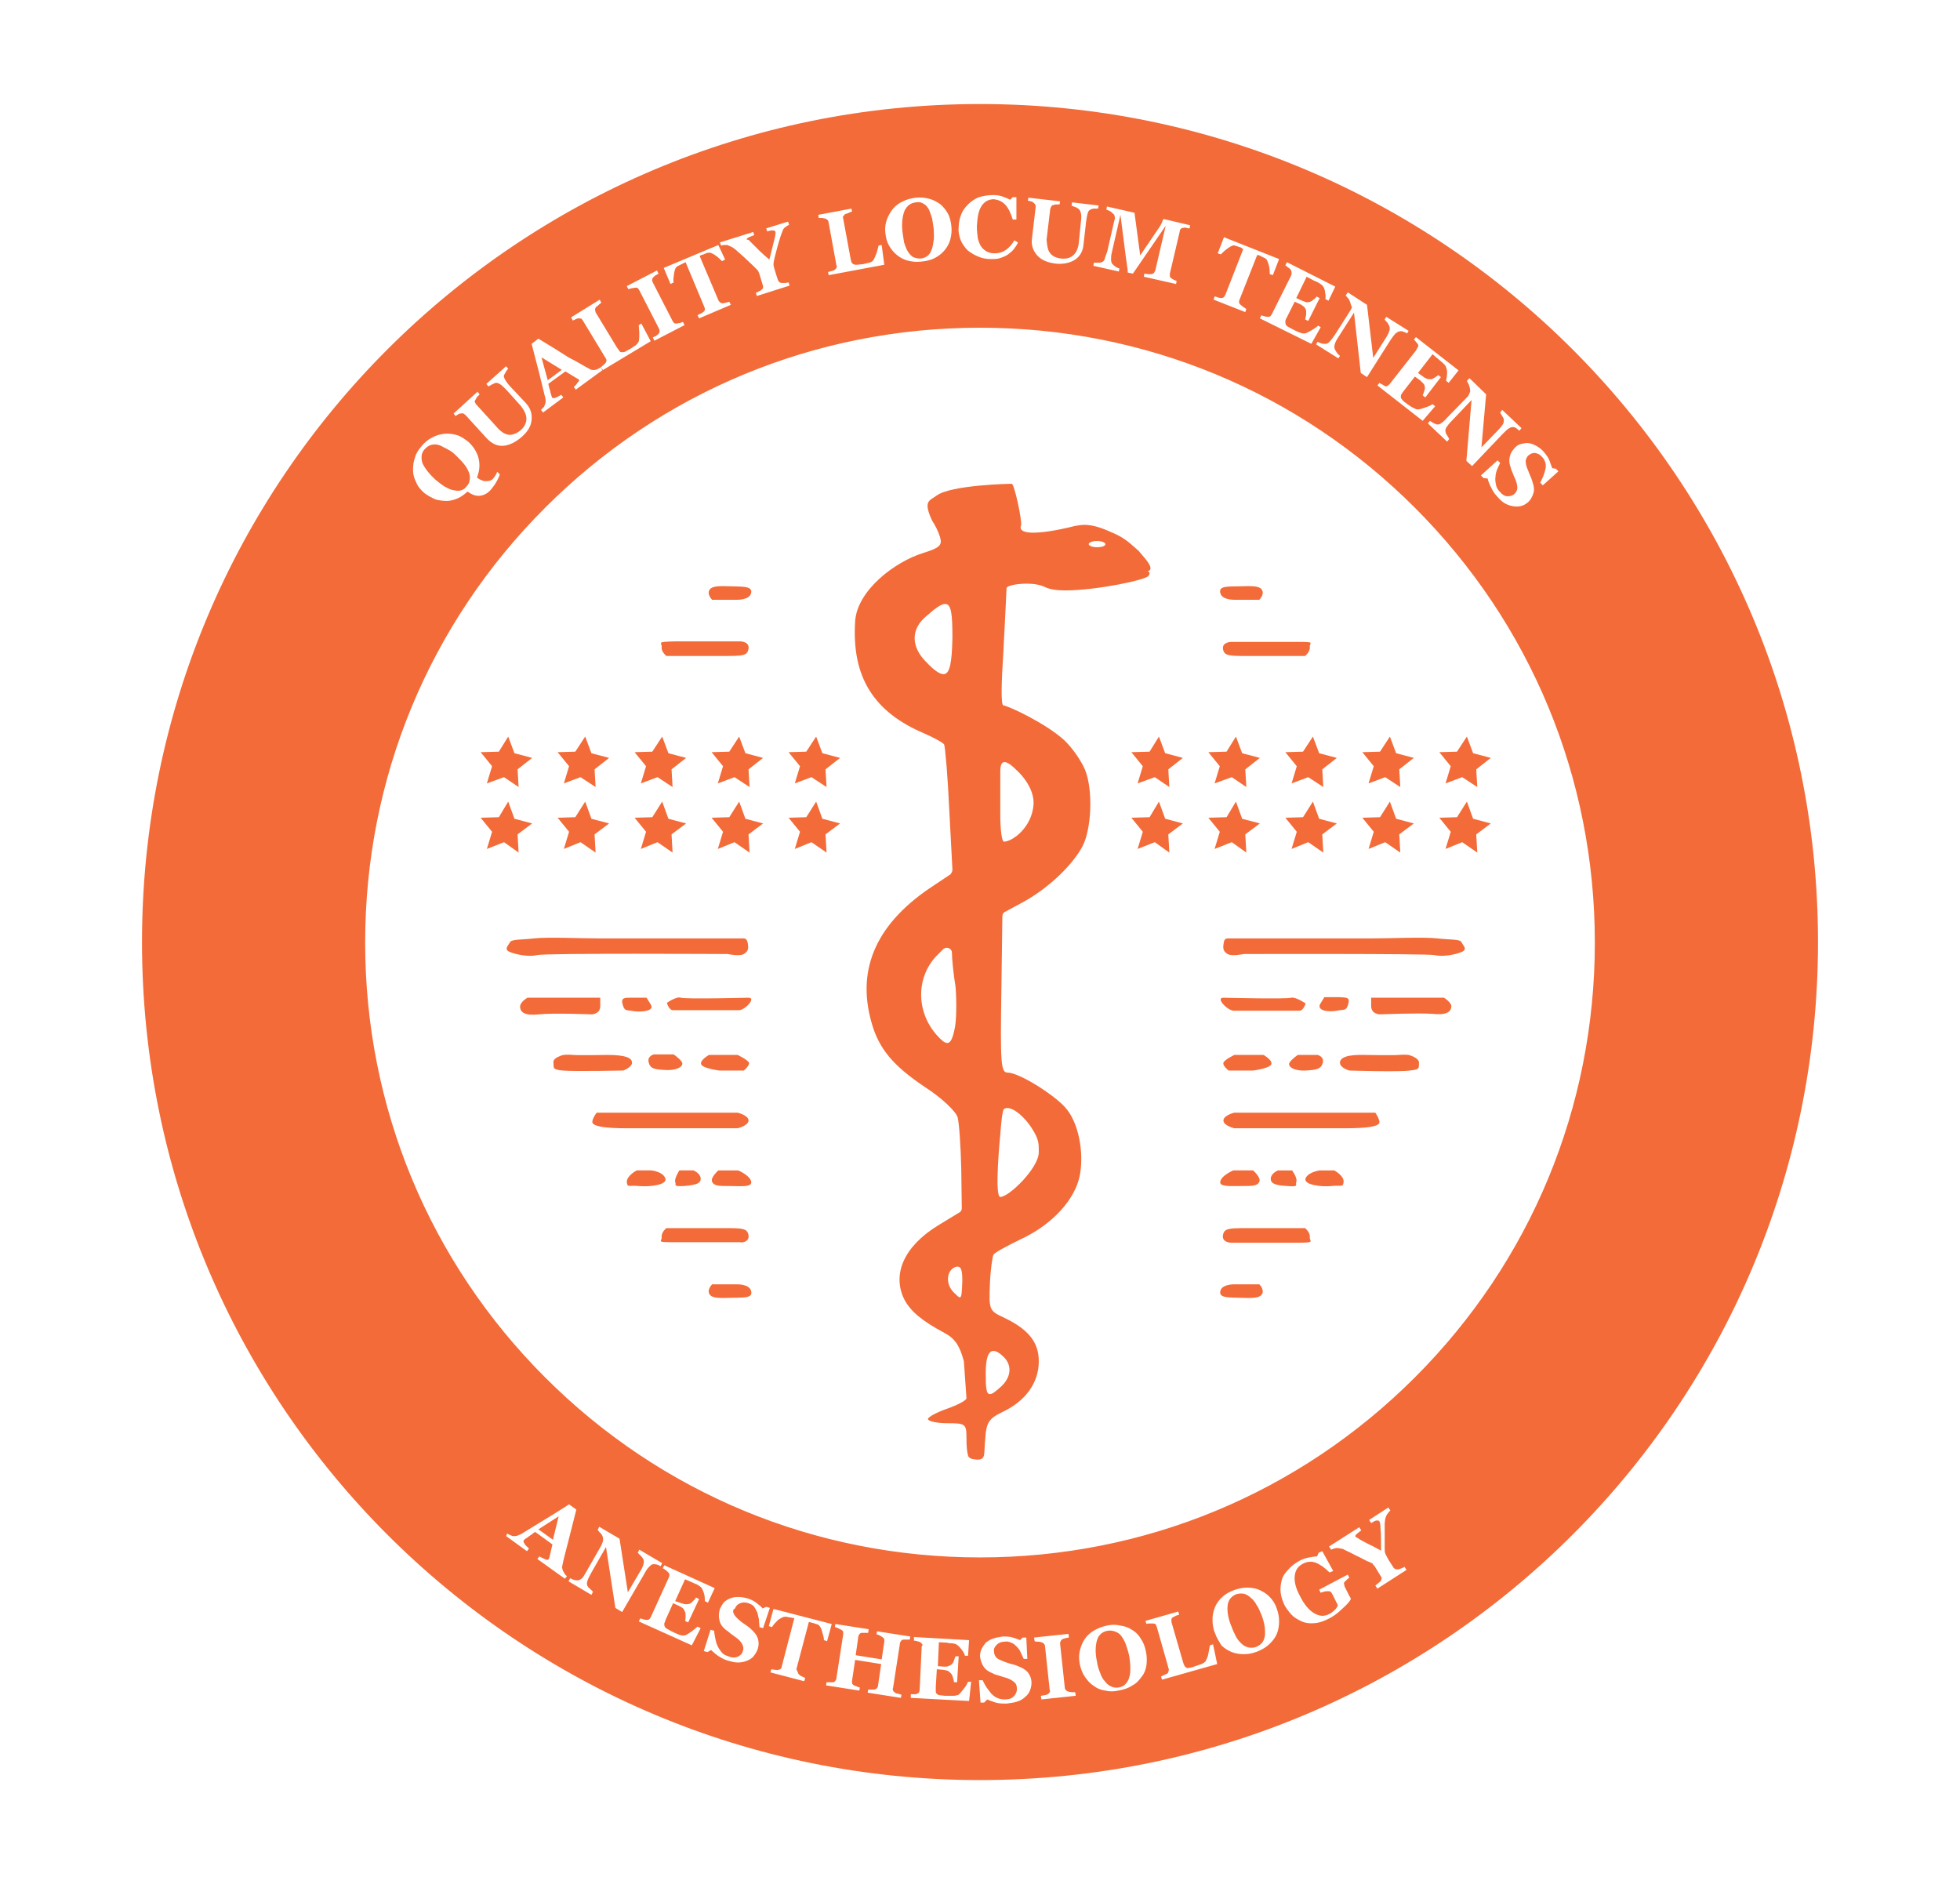 <?xml version="1.0" encoding="utf-8"?>
<!-- Generator: Adobe Illustrator 22.1.0, SVG Export Plug-In . SVG Version: 6.00 Build 0)  -->
<svg version="1.1" id="Layer_1" xmlns="http://www.w3.org/2000/svg" xmlns:xlink="http://www.w3.org/1999/xlink" x="0px" y="0px"
	 viewBox="0 0 376.8 362.2" style="enable-background:new 0 0 376.8 362.2;" xml:space="preserve">
<style type="text/css">
	.st0{fill:none;}
	.st1{fill:#F26B38;}
</style>
<g>
	<path class="st0" d="M182.9,183.2c0-0.6-0.5-0.9-1-0.9c-0.2,0-0.5,0.1-0.7,0.3l-1,1c-4.3,4.1-4.4,10.9-0.2,15.5
		c0.9,1,1.5,1.5,2,1.5c0.7,0,1.1-1,1.5-3.1c0.3-1.8,0.3-5.2,0-7.6C183.3,187.3,183,184.4,182.9,183.2z"/>
	<path class="st0" d="M184,243.6c-0.1,0-0.3,0-0.5,0.1c-1.7,0.6-1.8,3.2-0.3,4.8c0.6,0.6,1,1,1.2,1c0.4,0,0.4-0.9,0.4-3.1
		C184.9,244.4,184.7,243.6,184,243.6z"/>
	<path class="st0" d="M181.6,116.1c-0.8,0-2,0.9-3.9,2.6c-2.7,2.4-2.6,5.7,0.2,8.5c1.5,1.5,2.7,2.4,3.4,2.4c1.3,0,1.7-2.2,1.7-7
		C183,118.1,182.8,116.1,181.6,116.1z"/>
	<path class="st0" d="M192.2,230.2c1.7,0,7.3-5.5,7.4-8.5c0-1.7,0.1-2.5-1.4-4.8c-1.3-2-3.3-3.8-4.7-3.8c-0.2,0-0.4,0.1-0.6,0.2
		c-0.4,0.2-0.7,4.9-0.7,4.9S191.1,230.2,192.2,230.2z"/>
	<path class="st0" d="M193.1,146.5c-0.6,0-0.8,0.7-0.8,1.9l0,8.3c0,2.8,0.3,5.1,0.7,5.1c1.6,0,5.4-2.7,5.7-7.3
		c0.1-2.2-1.3-4.6-2.9-6.2C194.5,147,193.7,146.5,193.1,146.5z"/>
	<path class="st0" d="M190.4,267.9c0.4,0,1.1-0.5,2.1-1.4c1.9-1.8,2.2-4.1,0.6-5.7c-0.8-0.8-1.4-1.2-2-1.2c-1,0-1.5,1.4-1.5,4.2
		C189.5,266.7,189.7,267.9,190.4,267.9z"/>
	<path class="st0" d="M27.3,181.1v161.1h161.1C99.4,342.2,27.3,270.1,27.3,181.1z"/>
	<path class="st0" d="M188.4,20H27.3v161.1C27.3,92.1,99.4,20,188.4,20z"/>
	<path class="st0" d="M188.4,20c89,0,161.1,72.1,161.1,161.1V20H188.4z"/>
	<path class="st0" d="M188.4,342.2h161.1V181.1C349.5,270.1,277.4,342.2,188.4,342.2z"/>
	<path class="st0" d="M210.9,105.3c0.9,0,1.6-0.3,1.6-0.6c0-0.3-0.7-0.6-1.6-0.6c-0.9,0-1.6,0.3-1.6,0.6
		C209.3,105,210,105.3,210.9,105.3z"/>
	<path class="st0" d="M188.4,62.8c-31.6,0-61.3,12.3-83.6,34.6c-22.3,22.3-34.6,52-34.6,83.6s12.3,61.3,34.6,83.6
		c22.3,22.3,52,34.6,83.6,34.6s61.3-12.3,83.6-34.6s34.6-52,34.6-83.6s-12.3-61.3-34.6-83.6C249.7,75.1,220,62.8,188.4,62.8z
		 M265.3,144.5l1.9-2.9l1.2,3.3l3.4,0.9l-2.7,2.1l0.2,3.5l-2.9-1.9l-3.2,1.3l1-3.3l-2.2-2.7L265.3,144.5z M265.3,157.1l1.9-2.9
		l1.2,3.3l3.4,0.9l-2.7,2.1l0.2,3.5l-2.9-1.9l-3.2,1.3l1-3.3l-2.2-2.7L265.3,157.1z M253.6,144.8l3.4,0.9l-2.7,2.1l0.2,3.5l-2.9-1.9
		l-3.2,1.3l1-3.3l-2.2-2.7l3.5-0.1l1.9-2.9L253.6,144.8z M254.4,163.9l-2.9-1.9l-3.2,1.3l1-3.3l-2.2-2.7l3.5-0.1l1.9-2.9l1.2,3.3
		l3.4,0.9l-2.7,2.1L254.4,163.9z M251.8,124.4c0.1,0.9-0.9,1.7-0.9,1.7h-11.2c-3.4,0-4.4,0-4.6-1.4c-0.2-1.4,1.6-1.4,1.6-1.4h12.5
		C253.1,123.4,251.7,123.5,251.8,124.4z M238.9,112.7c2.6-0.1,3.5,0.1,3.8,0.9c0.3,0.8-0.6,1.7-0.6,1.7h-4.7c0,0-2.5,0.1-2.8-1.3
		C234.3,112.5,236.3,112.8,238.9,112.7z M235.8,144.5l1.9-2.9l1.2,3.3l3.4,0.9l-2.7,2.1l0.2,3.5l-2.9-1.9l-3.2,1.3l1-3.3l-2.2-2.7
		L235.8,144.5z M136.3,113.6c0.3-0.8,1.2-1,3.8-0.9c2.6,0.1,4.7-0.2,4.3,1.3c-0.3,1.4-2.8,1.3-2.8,1.3h-4.7
		C136.9,115.3,136,114.4,136.3,113.6z M129.8,123.4h12.5c0,0,1.8,0,1.6,1.4c-0.2,1.4-1.2,1.4-4.6,1.4h-11.2c0,0-1-0.8-0.9-1.7
		C127.3,123.5,126,123.4,129.8,123.4z M125.4,144.5l1.9-2.9l1.2,3.3l3.4,0.9l-2.7,2.1l0.2,3.5l-2.9-1.9l-3.2,1.3l1-3.3l-2.2-2.7
		L125.4,144.5z M125.4,157.1l1.9-2.9l1.2,3.3l3.4,0.9l-2.7,2.1l0.2,3.5l-2.9-1.9l-3.2,1.3l1-3.3l-2.2-2.7L125.4,157.1z M110.6,144.5
		l1.9-2.9l1.2,3.3l3.4,0.9l-2.7,2.1l0.2,3.5l-2.9-1.9l-3.2,1.3l1-3.3l-2.2-2.7L110.6,144.5z M110.6,157.1l1.9-2.9l1.2,3.3l3.4,0.9
		l-2.7,2.1l0.2,3.5l-2.9-1.9l-3.2,1.3l1-3.3l-2.2-2.7L110.6,157.1z M95.9,144.5l1.9-2.9l1.2,3.3l3.4,0.9l-2.7,2.1l0.2,3.5l-2.9-1.9
		l-3.2,1.3l1-3.3l-2.2-2.7L95.9,144.5z M93.6,163.2l1-3.3l-2.2-2.7l3.5-0.1l1.9-2.9l1.2,3.3l3.4,0.9l-2.7,2.1l0.2,3.5l-2.9-1.9
		L93.6,163.2z M98,181.2c0.3-0.7,2.1-0.5,4.7-0.8c2.6-0.3,9,0,12.3,0h27.9c0.7,0,0.8,0.4,0.9,1.2c0.1,0.8,0,1.3-0.8,1.8
		c-0.8,0.5-3.1,0-3.1,0s-34.9-0.1-36.6,0.2c-1.7,0.4-4.2-0.1-5.3-0.6S97.7,181.8,98,181.2z M141.9,194.3h-12.6
		c-0.8,0-1.2-1.4-1.2-1.4s1.8-1.3,2.7-1c0.9,0.3,13,0,13,0C145.5,191.8,143.1,194.3,141.9,194.3z M142.9,205.7h-4.7
		c0,0-3.2-0.4-3.5-1.2c-0.3-0.8,1.5-1.8,1.5-1.8h5.5c0,0,1.9,0.9,2.1,1.5C144.1,204.8,142.9,205.7,142.9,205.7z M125.8,202.8h3.8
		c0,0,1.2,0.8,1.6,1.5c0.4,0.7-0.8,1.6-3,1.5c-2.2-0.1-3.1-0.3-3.4-1.5C124.5,203,125.8,202.8,125.8,202.8z M122,194.3
		c-1.5-0.3-1.8,0.1-2.2-1.3c-0.4-1.4,0.5-1.2,1.7-1.3c1.2,0,2.9,0,2.9,0l0.8,1.3C125.9,194.3,123.6,194.6,122,194.3z M103.6,195
		c-2.7,0.3-3.5-0.4-3.6-1.3c-0.1-0.9,1.4-1.9,1.4-1.9l14,0v1.6c0,1.6-1.7,1.6-1.7,1.6S106.3,194.7,103.6,195z M108.1,205.8
		c-2.1-0.2-1.7-0.5-1.8-1.5c-0.1-1,1.9-1.5,1.9-1.5s0.9-0.1,1.9,0c1,0.1,6.5,0,6.5,0c3.4-0.1,4.8,0.5,4.8,1.5c0,1-1.8,1.5-1.8,1.5
		S110.2,206,108.1,205.8z M113.9,216c-0.5-0.5,0.7-2.1,0.7-2.1h27.1c0,0,2.1,0.5,2.1,1.5c0,1-2.1,1.5-2.1,1.5h-21.1
		C115.9,216.9,114.3,216.5,113.9,216z M129.8,227.2c-0.3-0.7,0.8-2.2,0.8-2.2h2.7c0,0,1.3,0.5,1.4,1.5c0.1,1-0.9,1.4-3.2,1.5
		C129.2,228.1,130.1,227.8,129.8,227.2z M123,228c-1.9-0.2-2.3,0.3-2.3-0.8c-0.1-1.2,1.9-2.2,1.9-2.2h2.8c0,0,2.2,0.3,2.7,1.5
		C128.4,227.8,124.9,228.2,123,228z M127.2,237.8c-0.1-0.9,0.9-1.7,0.9-1.7h11.2c3.4,0,4.4,0,4.6,1.4c0.2,1.4-1.6,1.4-1.6,1.4h-12.5
		C126,238.9,127.3,238.7,127.2,237.8z M140.1,249.5c-2.6,0.1-3.5-0.1-3.8-0.9c-0.3-0.8,0.6-1.7,0.6-1.7h4.7c0,0,2.5-0.1,2.8,1.3
		C144.7,249.7,142.7,249.4,140.1,249.5z M140.3,228c-2.1,0-3,0-3.4-0.8c-0.4-0.8,1.2-2.2,1.2-2.2h3.8c0,0,2.2,0.9,2.5,2.1
		C144.7,228.2,142.4,228,140.3,228z M143.9,160.4l0.2,3.5l-2.9-1.9l-3.2,1.3l1-3.3l-2.2-2.7l3.5-0.1l1.9-2.9l1.2,3.3l3.4,0.9
		L143.9,160.4z M143.9,147.9l0.2,3.5l-2.9-1.9l-3.2,1.3l1-3.3l-2.2-2.7l3.5-0.1l1.9-2.9l1.2,3.3l3.4,0.9L143.9,147.9z M158.9,163.9
		l-2.9-1.9l-3.2,1.3l1-3.3l-2.2-2.7l3.5-0.1l1.9-2.9l1.2,3.3l3.4,0.9l-2.7,2.1L158.9,163.9z M158.7,147.9l0.2,3.5l-2.9-1.9l-3.2,1.3
		l1-3.3l-2.2-2.7l3.5-0.1l1.9-2.9l1.2,3.3l3.4,0.9L158.7,147.9z M208.1,162.5c-1.8,3.4-6.2,7.9-11.2,10.6l-3.7,2
		c-0.3,0.2-0.5,0.5-0.5,0.8l-0.2,14.8c-0.2,13.4-0.1,15.3,1.2,15.3c2.2,0,8.7,4.2,11,6.6c2.7,2.9,3.7,8.7,2.9,13.1
		c-0.9,4.6-5.3,9.4-11.3,12.3c-2.7,1.3-5.1,2.6-5.3,3c-0.2,0.4-0.5,2.9-0.7,5.7c-0.3,4.8-0.1,5.1,2.5,6.3c4.9,2.3,6.9,4.8,6.9,8.5
		c0,4.1-2.5,7.6-6.9,9.7c-2.7,1.3-3.2,2-3.4,5.3c-0.2,2.8,0.2,3.9-1.5,3.9c-0.2,0-0.5,0-0.9-0.1c-0.4-0.1-0.7-0.3-0.9-0.7
		c-0.2-0.7-0.3-1.9-0.3-3.1c0-3-0.1-3.1-3.7-3.1c-2,0-3.7-0.4-3.7-0.8c0-0.4,1.7-1.3,3.7-2c2-0.7,3.7-1.6,3.7-2l-0.5-7.1
		c-0.7-3-1.7-4.4-3.8-5.5c-4.3-2.3-6.4-4.1-7.6-6.3c-2.6-4.9-0.2-10.2,6.4-14.3l4.1-2.5c0.3-0.2,0.5-0.5,0.5-0.8l-0.1-7.5
		c-0.1-4.4-0.4-8.9-0.7-10c-0.3-1.1-3.1-3.7-6.1-5.7c-6.3-4.2-9.1-7.5-10.5-12.7c-2.9-10.4,1.2-19.3,12.2-26.3l3-2
		c0.3-0.2,0.5-0.5,0.4-0.9l-0.6-11.4c-0.3-6.6-0.8-12.3-1-12.7c-0.2-0.4-1.9-1.3-3.8-2.1c-9.8-4.1-14.1-10.8-13.3-21.6
		c0.4-5.9,7.5-11.4,13.1-13.1c3.2-1,3.7-1.4,3.2-3.1c-0.3-1.1-1-2.5-1.5-3.1c-1.8-3.9-0.5-3.9,0.8-4.8c2.8-2.1,14.3-2.3,14.5-2.3
		c0.5,0,2,7,1.8,8c0,0.2-0.6,1.4,2.3,1.4c1.5,0,4-0.3,8.1-1.3c0.6-0.1,1.2-0.2,1.8-0.2c1.8,0,3.7,0.6,5.8,1.7
		c2.2,1.1,3.2,2.1,4.6,3.3c0.6,0.7,3.5,3.6,1.7,3.9c0.3,0.1,0.6,0.4,0.2,0.9c-0.5,0.8-10.1,2.8-16,2.8c-1.7,0-3.1-0.2-3.8-0.6
		c-1-0.5-2.3-0.7-3.6-0.7c-2,0-3.9,0.5-3.9,0.9c0,0.6-0.3,6-0.6,12.1c-0.3,6.1-0.5,10.4,0,10.4c1.3,0.1,8.2,3.5,11.7,6.7
		c1.4,1.3,3.2,3.8,3.9,5.5C210.2,151.8,209.7,159.3,208.1,162.5z M224.8,163.9l-2.9-1.9l-3.2,1.3l1-3.3l-2.2-2.7l3.5-0.1l1.9-2.9
		l1.2,3.3l3.4,0.9l-2.7,2.1L224.8,163.9z M224.6,147.9l0.2,3.5l-2.9-1.9l-3.2,1.3l1-3.3l-2.2-2.7l3.5-0.1l1.9-2.9l1.2,3.3l3.4,0.9
		L224.6,147.9z M232.3,157.2l3.5-0.1l1.9-2.9l1.2,3.3l3.4,0.9l-2.7,2.1l0.2,3.5l-2.9-1.9l-3.2,1.3l1-3.3L232.3,157.2z M254.3,204.3
		c-0.3,1.2-1.2,1.4-3.4,1.5c-2.2,0.1-3.4-0.8-3-1.5c0.4-0.7,1.6-1.5,1.6-1.5h3.8C253.2,202.8,254.5,203,254.3,204.3z M253.9,193.1
		l0.8-1.3c0,0,1.7,0,2.9,0c1.2,0,2.1-0.1,1.7,1.3s-0.7,1-2.2,1.3S253.1,194.3,253.9,193.1z M249.7,194.3h-12.6c-1.2,0-3.6-2.5-2-2.5
		c0,0,12.1,0.3,13,0c0.9-0.3,2.7,1,2.7,1S250.5,194.3,249.7,194.3z M244.3,204.6c-0.3,0.8-3.5,1.2-3.5,1.2h-4.7c0,0-1.1-0.9-1-1.5
		c0.2-0.6,2.1-1.5,2.1-1.5h5.5C242.7,202.8,244.5,203.8,244.3,204.6z M234.6,227.1c0.3-1.2,2.5-2.1,2.5-2.1h3.8c0,0,1.6,1.4,1.2,2.2
		c-0.4,0.8-1.3,0.8-3.4,0.8S234.3,228.2,234.6,227.1z M242.7,248.6c-0.3,0.8-1.2,1-3.8,0.9c-2.6-0.1-4.7,0.2-4.3-1.3
		c0.3-1.4,2.8-1.3,2.8-1.3h4.7C242.1,246.9,243,247.8,242.7,248.6z M249.2,238.9h-12.5c0,0-1.8,0-1.6-1.4c0.2-1.4,1.2-1.4,4.6-1.4
		h11.2c0,0,1,0.8,0.9,1.7C251.7,238.7,253.1,238.9,249.2,238.9z M247.5,228c-2.3-0.2-3.3-0.5-3.2-1.5c0.1-1,1.4-1.5,1.4-1.5h2.7
		c0,0,1,1.6,0.8,2.2C248.9,227.8,249.8,228.1,247.5,228z M256,228c-1.9,0.2-5.5-0.3-5-1.5c0.5-1.3,2.7-1.5,2.7-1.5h2.8
		c0,0,1.9,1,1.9,2.2C258.3,228.3,258,227.8,256,228z M265.1,216c-0.5,0.5-2,0.9-6.7,0.9h-21.1c0,0-2.2-0.5-2.1-1.5
		c0-1,2.1-1.5,2.1-1.5h27.1C264.4,213.9,265.6,215.5,265.1,216z M270.9,205.8c-2.1,0.2-11.6,0-11.6,0s-1.8-0.5-1.8-1.5
		c0-1,1.4-1.5,4.8-1.5c0,0,5.5,0.1,6.5,0c1-0.1,1.9,0,1.9,0s2.1,0.5,1.9,1.5C272.6,205.2,273,205.5,270.9,205.8z M275.4,195
		c-2.7-0.3-10.1,0.1-10.1,0.1s-1.7,0-1.7-1.6v-1.6l14,0c0,0,1.6,0.9,1.4,1.9C279,194.6,278.2,195.2,275.4,195z M280.1,144.5l1.9-2.9
		l1.2,3.3l3.4,0.9l-2.7,2.1l0.2,3.5l-2.9-1.9l-3.2,1.3l1-3.3l-2.2-2.7L280.1,144.5z M280.1,157.1l1.9-2.9l1.2,3.3l3.4,0.9l-2.7,2.1
		l0.2,3.5l-2.9-1.9l-3.2,1.3l1-3.3l-2.2-2.7L280.1,157.1z M276.3,180.4c2.6,0.3,4.4,0.1,4.7,0.8c0.3,0.6,1.2,1.3,0,1.8
		c-1.2,0.5-3.6,1-5.3,0.6c-1.7-0.4-36.6-0.2-36.6-0.2s-2.3,0.5-3.1,0c-0.8-0.5-0.9-1-0.8-1.8c0.1-0.8,0.3-1.2,0.9-1.2H264
		C267.4,180.4,273.8,180.2,276.3,180.4z"/>
	<g>
		<path class="st1" d="M276.3,180.4c-2.6-0.3-9,0-12.3,0h-27.9c-0.7,0-0.8,0.4-0.9,1.2c-0.1,0.8,0,1.3,0.8,1.8c0.8,0.5,3.1,0,3.1,0
			s34.9-0.1,36.6,0.2c1.7,0.4,4.2-0.1,5.3-0.6c1.2-0.5,0.3-1.2,0-1.8C280.8,180.5,279,180.7,276.3,180.4z"/>
		<path class="st1" d="M248.2,191.8c-0.9,0.3-13,0-13,0c-1.6,0,0.8,2.5,2,2.5h12.6c0.8,0,1.2-1.4,1.2-1.4S249.1,191.6,248.2,191.8z"
			/>
		<path class="st1" d="M257,194.3c1.5-0.3,1.8,0.1,2.2-1.3s-0.5-1.2-1.7-1.3c-1.2,0-2.9,0-2.9,0l-0.8,1.3
			C253.1,194.3,255.4,194.6,257,194.3z"/>
		<path class="st1" d="M277.6,191.8l-14,0v1.6c0,1.6,1.7,1.6,1.7,1.6s7.4-0.3,10.1-0.1c2.7,0.3,3.5-0.4,3.6-1.3
			C279.2,192.8,277.6,191.8,277.6,191.8z"/>
		<path class="st1" d="M237.3,202.8c0,0-1.9,0.9-2.1,1.5c-0.2,0.6,1,1.5,1,1.5h4.7c0,0,3.2-0.4,3.5-1.2c0.3-0.8-1.5-1.8-1.5-1.8
			H237.3z"/>
		<path class="st1" d="M249.5,202.8c0,0-1.2,0.8-1.6,1.5c-0.4,0.7,0.8,1.6,3,1.5c2.2-0.1,3.1-0.3,3.4-1.5c0.3-1.2-1-1.5-1-1.5H249.5
			z"/>
		<path class="st1" d="M270.8,202.8c0,0-0.9-0.1-1.9,0c-1,0.1-6.5,0-6.5,0c-3.4-0.1-4.8,0.5-4.8,1.5c0,1,1.8,1.5,1.8,1.5
			s9.5,0.3,11.6,0c2.1-0.2,1.7-0.5,1.8-1.5C272.8,203.3,270.8,202.8,270.8,202.8z"/>
		<path class="st1" d="M237.3,213.9c0,0-2.1,0.5-2.1,1.5c0,1,2.1,1.5,2.1,1.5h21.1c4.8,0,6.3-0.4,6.7-0.9s-0.7-2.1-0.7-2.1H237.3z"
			/>
		<path class="st1" d="M238.7,228c2.1,0,3,0,3.4-0.8c0.4-0.8-1.2-2.2-1.2-2.2h-3.8c0,0-2.2,0.9-2.5,2.1
			C234.3,228.2,236.6,228,238.7,228z"/>
		<path class="st1" d="M248.4,225h-2.7c0,0-1.3,0.5-1.4,1.5c-0.1,1,0.9,1.4,3.2,1.5c2.3,0.2,1.5-0.2,1.7-0.8
			C249.5,226.5,248.4,225,248.4,225z"/>
		<path class="st1" d="M256.5,225h-2.8c0,0-2.2,0.3-2.7,1.5c-0.5,1.3,3.1,1.7,5,1.5c1.9-0.2,2.2,0.3,2.3-0.8
			C258.4,226,256.5,225,256.5,225z"/>
		<path class="st1" d="M251.8,237.8c0.1-0.9-0.9-1.7-0.9-1.7h-11.2c-3.4,0-4.4,0-4.6,1.4c-0.2,1.4,1.6,1.4,1.6,1.4h12.5
			C253.1,238.9,251.7,238.7,251.8,237.8z"/>
		<path class="st1" d="M237.4,246.9c0,0-2.5-0.1-2.8,1.3c-0.3,1.4,1.7,1.2,4.3,1.3c2.6,0.1,3.5-0.1,3.8-0.9c0.3-0.8-0.6-1.7-0.6-1.7
			H237.4z"/>
		<path class="st1" d="M235.1,124.7c0.2,1.4,1.2,1.4,4.6,1.4h11.2c0,0,1-0.8,0.9-1.7c-0.1-0.9,1.3-1-2.6-1h-12.5
			C236.7,123.4,235,123.4,235.1,124.7z"/>
		<path class="st1" d="M237.4,115.3h4.7c0,0,0.9-0.9,0.6-1.7c-0.3-0.8-1.2-1-3.8-0.9c-2.6,0.1-4.7-0.2-4.3,1.3
			C234.9,115.4,237.4,115.3,237.4,115.3z"/>
		<path class="st1" d="M103.3,183.6c1.7-0.4,36.6-0.2,36.6-0.2s2.3,0.5,3.1,0c0.8-0.5,0.9-1,0.8-1.8c-0.1-0.8-0.3-1.2-0.9-1.2H115
			c-3.4,0-9.7-0.3-12.3,0c-2.6,0.3-4.4,0.1-4.7,0.8c-0.3,0.6-1.2,1.3,0,1.8S101.6,184,103.3,183.6z"/>
		<path class="st1" d="M143.9,191.8c0,0-12.1,0.3-13,0c-0.9-0.3-2.7,1-2.7,1s0.4,1.4,1.2,1.4h12.6
			C143.1,194.3,145.5,191.8,143.9,191.8z"/>
		<path class="st1" d="M125.1,193.1l-0.8-1.3c0,0-1.7,0-2.9,0c-1.2,0-2.1-0.1-1.7,1.3c0.4,1.4,0.7,1,2.2,1.3
			C123.6,194.6,125.9,194.3,125.1,193.1z"/>
		<path class="st1" d="M113.7,195c0,0,1.7,0,1.7-1.6v-1.6l-14,0c0,0-1.6,0.9-1.4,1.9c0.1,0.9,0.9,1.6,3.6,1.3
			C106.3,194.7,113.7,195,113.7,195z"/>
		<path class="st1" d="M141.8,202.8h-5.5c0,0-1.8,1-1.5,1.8c0.3,0.8,3.5,1.2,3.5,1.2h4.7c0,0,1.1-0.9,1-1.5
			C143.7,203.7,141.8,202.8,141.8,202.8z"/>
		<path class="st1" d="M128.1,205.7c2.2,0.1,3.4-0.8,3-1.5c-0.4-0.7-1.6-1.5-1.6-1.5h-3.8c0,0-1.3,0.3-1,1.5
			C125,205.5,125.9,205.6,128.1,205.7z"/>
		<path class="st1" d="M121.5,204.3c0-1-1.4-1.5-4.8-1.5c0,0-5.5,0.1-6.5,0c-1-0.1-1.9,0-1.9,0s-2.1,0.5-1.9,1.5
			c0.1,1-0.3,1.3,1.8,1.5c2.1,0.2,11.6,0,11.6,0S121.5,205.2,121.5,204.3z"/>
		<path class="st1" d="M143.9,215.4c0-1-2.1-1.5-2.1-1.5h-27.1c0,0-1.2,1.6-0.7,2.1c0.5,0.5,2,0.9,6.7,0.9h21.1
			C141.8,216.9,143.9,216.4,143.9,215.4z"/>
		<path class="st1" d="M141.9,225h-3.8c0,0-1.6,1.4-1.2,2.2c0.4,0.8,1.3,0.8,3.4,0.8c2.1,0,4.4,0.3,4.1-0.9
			C144.1,225.9,141.9,225,141.9,225z"/>
		<path class="st1" d="M131.5,228c2.3-0.2,3.3-0.5,3.2-1.5c-0.1-1-1.4-1.5-1.4-1.5h-2.7c0,0-1,1.6-0.8,2.2
			C130.1,227.8,129.2,228.1,131.5,228z"/>
		<path class="st1" d="M127.9,226.5c-0.5-1.3-2.7-1.5-2.7-1.5h-2.8c0,0-1.9,1-1.9,2.2c0.1,1.2,0.4,0.6,2.3,0.8
			C124.9,228.2,128.4,227.8,127.9,226.5z"/>
		<path class="st1" d="M143.9,237.5c-0.2-1.4-1.2-1.4-4.6-1.4h-11.2c0,0-1,0.8-0.9,1.7c0.1,0.9-1.3,1,2.6,1h12.5
			C142.3,238.9,144.1,238.9,143.9,237.5z"/>
		<path class="st1" d="M141.6,246.9h-4.7c0,0-0.9,0.9-0.6,1.7c0.3,0.8,1.2,1,3.8,0.9c2.6-0.1,4.7,0.2,4.3-1.3
			C144.1,246.8,141.6,246.9,141.6,246.9z"/>
		<path class="st1" d="M127.2,124.4c-0.1,0.9,0.9,1.7,0.9,1.7h11.2c3.4,0,4.4,0,4.6-1.4c0.2-1.4-1.6-1.4-1.6-1.4h-12.5
			C126,123.4,127.3,123.5,127.2,124.4z"/>
		<path class="st1" d="M141.6,115.3c0,0,2.5,0.1,2.8-1.3c0.3-1.4-1.7-1.2-4.3-1.3c-2.6-0.1-3.5,0.1-3.8,0.9
			c-0.3,0.8,0.6,1.7,0.6,1.7H141.6z"/>
		<path class="st1" d="M188.4,20c-89,0-161.1,72.1-161.1,161.1s72.1,161.1,161.1,161.1s161.1-72.1,161.1-161.1S277.4,20,188.4,20z
			 M298.4,90l0.7,0.1l0.5,0.5l-3,2.7l-0.5-0.5c0.2-0.4,0.4-0.8,0.6-1.3c0.2-0.5,0.3-0.9,0.4-1.3c0.1-0.4,0.1-0.8,0-1.2
			c-0.1-0.4-0.3-0.8-0.6-1.1c-0.4-0.5-0.8-0.7-1.3-0.8c-0.5-0.1-0.9,0.1-1.3,0.4c-0.4,0.3-0.5,0.7-0.6,1.1c0,0.4,0.1,1,0.4,1.7
			c0.2,0.4,0.3,0.8,0.5,1.2c0.2,0.4,0.3,0.8,0.4,1.1c0.3,0.8,0.4,1.6,0.2,2.2s-0.5,1.3-1.1,1.8c-0.4,0.3-0.8,0.6-1.4,0.7
			c-0.5,0.1-1,0.1-1.5,0c-0.6-0.1-1.1-0.3-1.6-0.6c-0.5-0.3-1-0.8-1.5-1.4c-0.5-0.5-0.8-1.1-1.1-1.7c-0.3-0.6-0.5-1.1-0.6-1.6
			l-0.8-0.1l-0.5-0.5l3.2-2.9l0.5,0.5c-0.2,0.4-0.4,0.8-0.6,1.3c-0.2,0.5-0.3,1-0.3,1.4c-0.1,0.5,0,1,0.1,1.5
			c0.1,0.5,0.3,0.9,0.7,1.3c0.5,0.6,1,0.9,1.5,0.9s1-0.1,1.4-0.5c0.3-0.3,0.5-0.7,0.5-1.1s-0.1-1-0.4-1.7c-0.2-0.4-0.4-0.9-0.5-1.2
			c-0.2-0.4-0.3-0.7-0.4-1.1c-0.3-0.8-0.3-1.5-0.1-2.2c0.2-0.7,0.6-1.2,1.1-1.7c0.3-0.3,0.7-0.5,1.2-0.6c0.5-0.1,0.9-0.2,1.4-0.1
			c0.5,0.1,1,0.3,1.5,0.6c0.5,0.3,1,0.7,1.4,1.2c0.4,0.5,0.8,1,1,1.6C298.1,89.2,298.3,89.7,298.4,90z M265.5,303.1l-1.1-1.8
			c-0.1-0.2-0.2-0.3-0.3-0.4c-0.1-0.1-0.2-0.2-0.2-0.3c-0.1-0.1-0.2-0.1-0.4-0.2c-0.2-0.1-0.4-0.2-0.7-0.3c-0.8-0.4-1.5-0.8-2.2-1.1
			c-0.7-0.4-1.4-0.7-2-1c-0.3-0.2-0.6-0.3-0.9-0.3c-0.3-0.1-0.5-0.1-0.7-0.1c-0.2,0-0.4,0.1-0.6,0.1c-0.2,0.1-0.4,0.2-0.5,0.2
			l-0.4-0.6l5.8-3.7l0.4,0.6c-0.5,0.4-0.8,0.6-1,0.8c-0.1,0.2-0.2,0.3-0.1,0.4c0,0.1,0.1,0.1,0.3,0.2c0.2,0.1,0.4,0.3,0.8,0.5
			c0.4,0.2,0.9,0.5,1.5,0.8c0.7,0.3,1.4,0.7,2.3,1.2c0-2,0-3.4-0.1-4.2c0-0.8-0.1-1.2-0.2-1.4c-0.1-0.2-0.3-0.2-0.5-0.2
			c-0.3,0-0.6,0.2-1.1,0.5l-0.4-0.6l3.7-2.4l0.4,0.6c-0.2,0.1-0.3,0.3-0.4,0.4c-0.1,0.1-0.2,0.3-0.3,0.4c-0.1,0.2-0.2,0.5-0.3,0.8
			c0,0.3-0.1,0.6-0.1,0.9c0,0.6,0,1.3,0,2.1c0,0.7,0,1.6,0,2.4c0,0.6,0,1,0.1,1.2c0.1,0.3,0.3,0.6,0.6,1.2l0.9,1.4
			c0.1,0.2,0.2,0.3,0.4,0.4c0.1,0.1,0.3,0.1,0.6,0.1c0.1,0,0.3-0.1,0.6-0.2c0.3-0.1,0.5-0.2,0.6-0.3l0.4,0.6l-5.6,3.6l-0.4-0.6
			c0.1-0.1,0.3-0.2,0.5-0.4c0.2-0.2,0.4-0.3,0.5-0.4c0.1-0.2,0.2-0.4,0.2-0.5C265.7,303.4,265.6,303.3,265.5,303.1z M249.9,306.8
			c0.8,1.6,1.7,2.7,2.7,3.3c1,0.6,1.9,0.7,2.9,0.2c0.4-0.2,0.8-0.5,1.1-0.8c0.3-0.3,0.5-0.6,0.6-0.9l-1.1-2.2
			c-0.1-0.2-0.2-0.3-0.3-0.4c-0.1-0.1-0.3-0.1-0.6-0.1c-0.2,0-0.4,0-0.7,0.1c-0.2,0.1-0.5,0.1-0.6,0.2l-0.3-0.6l5.5-2.9l0.3,0.6
			c-0.1,0.1-0.3,0.2-0.4,0.3c-0.1,0.1-0.2,0.2-0.4,0.4c-0.2,0.2-0.3,0.3-0.2,0.5c0,0.2,0.1,0.4,0.1,0.5l0.6,1.2
			c0.1,0.2,0.2,0.4,0.3,0.6c0.1,0.1,0.2,0.3,0.3,0.6c-0.3,0.6-0.9,1.2-1.8,2c-0.8,0.8-1.7,1.4-2.5,1.8c-0.8,0.4-1.6,0.7-2.3,0.8
			c-0.8,0.1-1.6,0.1-2.3-0.1c-0.7-0.2-1.4-0.6-2.1-1.1c-0.6-0.5-1.2-1.3-1.7-2.1c-0.4-0.8-0.7-1.7-0.8-2.5c-0.1-0.8,0-1.7,0.2-2.4
			c0.2-0.8,0.7-1.5,1.3-2.1c0.6-0.7,1.3-1.2,2.2-1.7c0.6-0.3,1.2-0.5,1.8-0.6c0.6-0.1,1.1-0.2,1.5-0.2l0.3-0.7l0.7-0.3l2.1,3.8
			l-0.7,0.3c-1-1-1.9-1.6-2.7-1.9c-0.8-0.3-1.6-0.2-2.4,0.2c-1,0.5-1.5,1.3-1.6,2.4S249.1,305.3,249.9,306.8z M224.7,320.9l-2.3-8.1
			c-0.1-0.2-0.1-0.3-0.2-0.5c-0.1-0.1-0.3-0.2-0.5-0.2c-0.2,0-0.4,0-0.7,0c-0.2,0-0.4,0-0.6,0.1l-0.2-0.6l6.3-1.8l0.2,0.6
			c-0.2,0.1-0.4,0.1-0.6,0.2c-0.2,0.1-0.4,0.2-0.6,0.3c-0.2,0.1-0.3,0.3-0.3,0.4c0,0.2,0,0.3,0,0.5l2.2,7.6c0.1,0.4,0.2,0.6,0.3,0.8
			c0.1,0.2,0.2,0.3,0.4,0.4c0.2,0.1,0.4,0.1,0.6,0c0.3,0,0.6-0.1,1.1-0.3c0.4-0.1,0.8-0.3,1.2-0.4c0.4-0.2,0.7-0.4,0.8-0.6
			c0.2-0.4,0.4-0.8,0.5-1.4c0.1-0.6,0.2-1.1,0.3-1.6l0.6-0.2l0.8,3.8l-10.6,3l-0.2-0.6c0.2-0.1,0.4-0.2,0.6-0.3
			c0.2-0.1,0.4-0.2,0.5-0.2c0.2-0.1,0.3-0.3,0.3-0.4C224.7,321.2,224.7,321.1,224.7,320.9z M220.4,320.1c-0.1,0.8-0.4,1.6-0.9,2.2
			c-0.5,0.7-1,1.3-1.8,1.7c-0.7,0.5-1.6,0.8-2.7,1c-0.9,0.2-1.7,0.2-2.5,0c-0.8-0.1-1.6-0.4-2.2-0.9c-0.7-0.4-1.2-1-1.7-1.7
			c-0.5-0.7-0.8-1.5-1-2.4c-0.2-1-0.2-1.9,0-2.7c0.2-0.8,0.5-1.6,1-2.3c0.5-0.7,1.1-1.2,1.8-1.6c0.7-0.4,1.5-0.7,2.4-0.9
			c0.9-0.2,1.7-0.2,2.6,0c0.8,0.1,1.6,0.4,2.2,0.8c0.7,0.4,1.3,1,1.7,1.7c0.5,0.7,0.8,1.5,1,2.5
			C220.5,318.4,220.5,319.3,220.4,320.1z M233.6,314c-0.4-0.9-0.5-1.8-0.5-2.7c0-0.9,0.2-1.7,0.5-2.4c0.3-0.7,0.8-1.4,1.4-1.9
			c0.6-0.6,1.4-1,2.2-1.3c0.8-0.3,1.7-0.5,2.5-0.5c0.8,0,1.6,0.1,2.3,0.4c0.7,0.3,1.4,0.7,2,1.3c0.6,0.6,1.1,1.3,1.4,2.2
			c0.3,0.8,0.5,1.6,0.5,2.5s-0.1,1.6-0.4,2.4c-0.3,0.8-0.8,1.4-1.4,2c-0.6,0.6-1.4,1.1-2.4,1.5c-0.8,0.3-1.6,0.5-2.5,0.5
			s-1.6-0.1-2.4-0.4c-0.7-0.3-1.4-0.7-2-1.3C234.4,315.6,233.9,314.9,233.6,314z M201.8,324.9l-0.9-8.4c0-0.2-0.1-0.4-0.2-0.5
			c-0.1-0.1-0.2-0.2-0.5-0.3c-0.1,0-0.3-0.1-0.6-0.1c-0.3,0-0.5,0-0.7-0.1l-0.1-0.7l6.6-0.7l0.1,0.7c-0.2,0-0.4,0.1-0.6,0.1
			c-0.2,0.1-0.5,0.1-0.6,0.2c-0.2,0.1-0.3,0.2-0.4,0.4c-0.1,0.2-0.1,0.3-0.1,0.5l0.9,8.4c0,0.2,0.1,0.4,0.2,0.5
			c0.1,0.1,0.2,0.2,0.5,0.3c0.1,0,0.3,0.1,0.6,0.1s0.5,0,0.7,0l0.1,0.7l-6.6,0.7l-0.1-0.7c0.2,0,0.4-0.1,0.7-0.1
			c0.3-0.1,0.5-0.1,0.6-0.2c0.2-0.1,0.3-0.2,0.4-0.4S201.9,325.1,201.8,324.9z M177.3,316.1c-0.1-0.1-0.2-0.3-0.4-0.4
			c-0.1-0.1-0.3-0.1-0.6-0.2c-0.3-0.1-0.5-0.1-0.6-0.1l0-0.7l10.6,0.6l-0.2,3l-0.6,0c-0.1-0.5-0.4-0.9-0.8-1.4
			c-0.4-0.5-0.8-0.8-1.1-0.9c-0.2,0-0.4-0.1-0.7-0.1c-0.3,0-0.5,0-0.7-0.1l-1.7-0.1l-0.2,4.6l1.2,0.1c0.3,0,0.6,0,0.8-0.1
			c0.3-0.1,0.5-0.2,0.7-0.4c0.1-0.1,0.3-0.3,0.4-0.7c0.1-0.3,0.2-0.6,0.3-0.8l0.6,0l-0.3,5l-0.6,0c0-0.2-0.1-0.5-0.2-0.9
			c-0.1-0.4-0.2-0.6-0.4-0.8c-0.2-0.2-0.4-0.4-0.6-0.5s-0.5-0.1-0.9-0.2l-1.2-0.1l-0.2,3.4c0,0.4,0,0.6,0,0.9c0,0.2,0.1,0.4,0.3,0.5
			c0.1,0.1,0.3,0.2,0.6,0.2c0.2,0,0.6,0.1,1,0.1c0.2,0,0.4,0,0.7,0c0.3,0,0.5,0,0.7,0c0.2,0,0.5,0,0.7-0.1c0.2,0,0.4-0.1,0.5-0.2
			c0.3-0.3,0.6-0.7,1-1.2s0.6-1,0.7-1.2l0.6,0l-0.4,3.7l-11.2-0.6l0-0.7c0.2,0,0.4,0,0.6,0c0.3,0,0.5,0,0.6-0.1
			c0.2-0.1,0.4-0.2,0.4-0.3s0.1-0.3,0.1-0.5l0.4-8.4C177.4,316.4,177.4,316.2,177.3,316.1z M171.7,325c0.1,0.2,0.2,0.3,0.4,0.4
			c0.1,0.1,0.3,0.2,0.6,0.2c0.2,0.1,0.4,0.1,0.6,0.2l-0.1,0.6l-6.4-1l0.1-0.6c0.1,0,0.3,0,0.6,0c0.3,0,0.5,0,0.6,0
			c0.2-0.1,0.4-0.1,0.5-0.3c0.1-0.1,0.2-0.3,0.2-0.5l0.6-4.1l-5-0.8l-0.6,4c0,0.2,0,0.4,0,0.5c0.1,0.2,0.2,0.3,0.4,0.4
			c0.1,0.1,0.3,0.1,0.5,0.2c0.2,0.1,0.5,0.2,0.6,0.2l-0.1,0.6l-6.4-1l0.1-0.6c0.1,0,0.3,0,0.6,0c0.3,0,0.5,0,0.6,0
			c0.2,0,0.4-0.1,0.5-0.3c0.1-0.1,0.2-0.3,0.2-0.5l1.3-8.4c0-0.2,0-0.4,0-0.5c0-0.1-0.2-0.3-0.4-0.4c-0.2-0.1-0.4-0.2-0.6-0.3
			s-0.4-0.2-0.6-0.2l0.1-0.6l6.4,1l-0.1,0.7c-0.2,0-0.4,0-0.6,0c-0.2,0-0.4,0-0.6,0c-0.2,0-0.4,0.1-0.5,0.3
			c-0.1,0.1-0.2,0.3-0.2,0.5l-0.5,3.5l5,0.8l0.5-3.4c0-0.2,0-0.4,0-0.5c-0.1-0.1-0.2-0.3-0.4-0.4c-0.1-0.1-0.3-0.2-0.5-0.3
			c-0.2-0.1-0.4-0.2-0.6-0.2l0.1-0.6l6.4,1l-0.1,0.6c-0.2,0-0.4,0-0.6,0c-0.2,0-0.4,0-0.6,0c-0.2,0-0.4,0.1-0.5,0.3
			c-0.1,0.1-0.2,0.3-0.2,0.5l-1.3,8.4C171.6,324.7,171.6,324.9,171.7,325z M153.4,321.5c0,0.2,0.1,0.3,0.3,0.5
			c0.1,0.1,0.3,0.2,0.5,0.3c0.3,0.1,0.5,0.2,0.6,0.3l-0.2,0.6l-6.5-1.7l0.2-0.6c0.2,0,0.4,0.1,0.7,0.1c0.3,0,0.5,0.1,0.6,0
			c0.2,0,0.4-0.1,0.5-0.2c0.1-0.1,0.2-0.3,0.2-0.5l2.4-9.2l-0.4-0.1c-0.2,0-0.4-0.1-0.7-0.1c-0.3-0.1-0.5-0.1-0.7-0.1
			c-0.3,0-0.7,0.2-1.3,0.6c-0.5,0.5-0.9,0.9-1.2,1.4l-0.6-0.2l0.9-3.3l11.2,2.9l-0.9,3.3l-0.6-0.2c0-0.5-0.2-1.1-0.4-1.8
			s-0.5-1.1-0.8-1.2c-0.2-0.1-0.4-0.1-0.6-0.2c-0.2-0.1-0.5-0.1-0.7-0.2l-0.4-0.1l-2.4,9.1C153.3,321.2,153.3,321.4,153.4,321.5z
			 M141.1,310.3c0.2,0.4,0.6,0.8,1.2,1.3c0.3,0.3,0.7,0.5,1.1,0.8c0.4,0.3,0.7,0.5,1,0.8c0.7,0.6,1.1,1.2,1.3,1.8
			c0.2,0.7,0.2,1.4-0.1,2.2c-0.2,0.5-0.5,0.9-0.8,1.3c-0.4,0.4-0.8,0.6-1.3,0.8c-0.5,0.2-1.1,0.3-1.7,0.3s-1.3-0.2-2-0.4
			c-0.7-0.2-1.3-0.6-1.8-0.9c-0.5-0.4-1-0.8-1.3-1.1l-0.7,0.4l-0.7-0.2l1.3-4.1l0.7,0.2c0,0.4,0.1,0.9,0.2,1.4
			c0.1,0.5,0.2,1,0.4,1.4c0.2,0.5,0.5,0.9,0.8,1.3c0.3,0.4,0.7,0.6,1.3,0.8c0.7,0.3,1.3,0.3,1.8,0.1c0.5-0.2,0.9-0.6,1-1.1
			c0.2-0.4,0.1-0.9-0.1-1.3c-0.2-0.4-0.6-0.9-1.2-1.3c-0.4-0.3-0.8-0.6-1.1-0.8c-0.3-0.3-0.6-0.5-0.9-0.7c-0.7-0.6-1.1-1.2-1.2-1.9
			c-0.2-0.7-0.1-1.4,0.1-2.1c0.2-0.4,0.4-0.8,0.7-1.2c0.3-0.3,0.7-0.6,1.2-0.8c0.5-0.2,1-0.3,1.6-0.3c0.6,0,1.2,0.1,1.9,0.3
			c0.6,0.2,1.2,0.5,1.7,0.9c0.5,0.4,0.9,0.7,1.1,1l0.7-0.3l0.7,0.2l-1.3,3.9l-0.7-0.2c0-0.5-0.1-1-0.1-1.5c-0.1-0.5-0.2-0.9-0.3-1.3
			c-0.2-0.4-0.4-0.8-0.6-1.1s-0.6-0.5-1.1-0.7c-0.6-0.2-1.1-0.2-1.6,0c-0.5,0.2-0.8,0.5-1,1C140.8,309.5,140.9,309.9,141.1,310.3z
			 M131,308.2c0.3,0.1,0.6,0.2,0.8,0.2s0.5,0,0.8-0.1c0.2-0.1,0.4-0.2,0.6-0.5c0.3-0.2,0.5-0.5,0.6-0.7l0.6,0.3l-2.1,4.5l-0.6-0.3
			c0.1-0.2,0.1-0.5,0.1-0.9c0-0.4,0-0.7-0.1-0.8c-0.1-0.3-0.2-0.5-0.4-0.7s-0.4-0.3-0.8-0.5l-1.1-0.5l-1.4,3.1
			c-0.1,0.3-0.2,0.6-0.3,0.8c0,0.2,0,0.4,0.1,0.6c0.1,0.2,0.2,0.3,0.4,0.4c0.2,0.1,0.5,0.3,0.9,0.5c0.2,0.1,0.4,0.2,0.6,0.3
			c0.3,0.1,0.5,0.2,0.7,0.3c0.2,0.1,0.4,0.1,0.7,0.2c0.2,0,0.4,0,0.5,0c0.4-0.1,0.8-0.4,1.4-0.8c0.5-0.4,0.9-0.7,1.1-0.9l0.6,0.3
			l-1.7,3.3l-10.2-4.6l0.3-0.6c0.1,0.1,0.4,0.1,0.6,0.2c0.3,0.1,0.5,0.1,0.6,0.1c0.2,0,0.4,0,0.5-0.1c0.1-0.1,0.2-0.2,0.3-0.4
			l3.5-7.7c0.1-0.2,0.1-0.3,0.1-0.5c0-0.1-0.1-0.3-0.3-0.5c-0.1-0.1-0.3-0.3-0.5-0.4c-0.2-0.2-0.4-0.3-0.5-0.3l0.3-0.6l9.7,4.4
			l-1.3,2.8l-0.6-0.3c0-0.5,0-1-0.2-1.6c-0.2-0.6-0.4-1-0.7-1.2c-0.1-0.1-0.3-0.2-0.6-0.4c-0.3-0.1-0.5-0.2-0.7-0.3l-1.6-0.7
			l-1.9,4.2L131,308.2z M112.9,304.8c0.1,0.2,0.2,0.4,0.5,0.6c0.2,0.2,0.4,0.4,0.6,0.6l-0.3,0.6l-4.4-2.6l0.3-0.6
			c0.2,0.1,0.4,0.2,0.7,0.3c0.3,0.1,0.5,0.1,0.8,0.1c0.3,0,0.5-0.2,0.8-0.4c0.2-0.2,0.5-0.7,0.9-1.4l2.8-4.9
			c0.1-0.2,0.2-0.5,0.3-0.8c0.1-0.3,0-0.5,0-0.8c-0.1-0.3-0.2-0.5-0.4-0.7c-0.2-0.2-0.4-0.4-0.6-0.7l0.3-0.6l3.9,2.3l1.6,10.3
			l2.3-3.9c0.4-0.6,0.6-1.1,0.7-1.5c0.1-0.4,0.1-0.7,0-0.9c-0.1-0.2-0.2-0.4-0.5-0.7c-0.2-0.2-0.4-0.4-0.6-0.6l0.3-0.6l4.4,2.6
			l-0.3,0.6c-0.1-0.1-0.4-0.2-0.6-0.3c-0.3-0.1-0.6-0.1-0.8-0.1c-0.3,0-0.5,0.2-0.8,0.5s-0.6,0.7-0.9,1.3l-4.3,7.4l-1.3-0.8
			l-1.8-11.7l-2.8,4.9c-0.3,0.6-0.6,1.1-0.7,1.4C112.8,304.2,112.8,304.5,112.9,304.8z M188.4,299.4c-31.6,0-61.3-12.3-83.6-34.6
			c-22.3-22.3-34.6-52-34.6-83.6s12.3-61.3,34.6-83.6c22.3-22.3,52-34.6,83.6-34.6s61.3,12.3,83.6,34.6c22.3,22.3,34.6,52,34.6,83.6
			s-12.3,61.3-34.6,83.6S220,299.4,188.4,299.4z M91.3,77.3c0.1,0.2,0.1,0.3,0.3,0.5l4,4.4c0.8,0.9,1.5,1.3,2.3,1.4
			c0.7,0,1.5-0.3,2.2-0.9c0.7-0.6,1.1-1.4,1.1-2.2c0-0.8-0.4-1.6-1.1-2.5l-2.7-3c-0.5-0.5-0.9-0.9-1.2-1.1c-0.3-0.2-0.6-0.3-0.8-0.3
			c-0.2,0-0.4,0.1-0.8,0.3c-0.3,0.2-0.6,0.3-0.7,0.4l-0.4-0.5l3.8-3.4l0.4,0.5c-0.1,0.1-0.3,0.3-0.4,0.5s-0.3,0.5-0.4,0.7
			c-0.1,0.2,0,0.5,0.2,0.9c0.2,0.3,0.5,0.8,1,1.3l3,3.2c0.9,1,1.2,2,1.1,3.2c-0.1,1.2-0.7,2.2-1.8,3.2c-1.2,1.1-2.5,1.7-3.6,1.8
			c-1.2,0.1-2.2-0.4-3.2-1.4l-4.1-4.5c-0.1-0.1-0.3-0.2-0.4-0.3c-0.1-0.1-0.3,0-0.6,0c-0.2,0-0.3,0.1-0.5,0.2
			c-0.2,0.1-0.3,0.2-0.4,0.3l-0.4-0.5l4.6-4.2l0.4,0.5c-0.1,0.1-0.2,0.3-0.4,0.4c-0.1,0.1-0.2,0.3-0.3,0.5
			C91.3,77,91.2,77.2,91.3,77.3z M114.6,60.2l4,6.6c0.2,0.3,0.4,0.5,0.5,0.7s0.3,0.2,0.5,0.2c0.2,0,0.4,0,0.6-0.1
			c0.2-0.1,0.5-0.3,0.9-0.5c0.4-0.2,0.7-0.5,1.1-0.7c0.3-0.3,0.5-0.5,0.6-0.8c0.1-0.4,0.1-0.9,0.1-1.5c0-0.6-0.1-1.1-0.1-1.6
			l0.5-0.3l1.8,3.4l-9.3,5.6l-0.3-0.6c0.2-0.1,0.3-0.3,0.5-0.4c0.2-0.2,0.3-0.3,0.4-0.4c0.1-0.2,0.2-0.3,0.2-0.5
			c0-0.2-0.1-0.3-0.2-0.5l-4.3-7.1c-0.1-0.2-0.2-0.3-0.3-0.4c-0.1-0.1-0.3-0.1-0.6-0.1c-0.2,0-0.4,0.1-0.6,0.2
			c-0.2,0.1-0.4,0.2-0.5,0.2l-0.3-0.6l5.5-3.4l0.3,0.6c-0.1,0.1-0.3,0.2-0.5,0.4c-0.2,0.2-0.3,0.3-0.5,0.4c-0.1,0.2-0.2,0.3-0.2,0.5
			S114.5,60.1,114.6,60.2z M125.5,54.3l3.8,7.4c0.1,0.2,0.2,0.3,0.3,0.4c0.1,0.1,0.3,0.1,0.5,0.1c0.1,0,0.3-0.1,0.6-0.1
			c0.3-0.1,0.5-0.2,0.6-0.2l0.3,0.6l-5.8,3l-0.3-0.6c0.1-0.1,0.3-0.2,0.6-0.3c0.2-0.2,0.4-0.3,0.5-0.4c0.1-0.2,0.2-0.3,0.2-0.5
			c0-0.2,0-0.3-0.1-0.5l-3.8-7.4c-0.1-0.2-0.2-0.3-0.3-0.4s-0.3-0.1-0.5-0.1c-0.1,0-0.3,0.1-0.6,0.1c-0.3,0.1-0.5,0.1-0.7,0.2
			l-0.3-0.6l5.8-3l0.3,0.6c-0.1,0.1-0.3,0.2-0.5,0.3c-0.2,0.1-0.4,0.3-0.5,0.4c-0.2,0.2-0.2,0.3-0.2,0.5
			C125.3,53.9,125.4,54.1,125.5,54.3z M144.1,46.3c0.1,0.1,0.4,0.4,0.7,0.7c0.3,0.3,0.7,0.7,1.2,1.2c0.5,0.5,1.2,1.1,1.9,1.7
			c0.5-1.9,0.8-3.2,1-4c0.2-0.7,0.2-1.2,0.2-1.3c-0.1-0.2-0.2-0.3-0.5-0.3c-0.3,0-0.6,0-1.1,0.2l-0.2-0.6l4.2-1.3l0.2,0.6
			c-0.2,0.1-0.3,0.2-0.5,0.3c-0.1,0.1-0.3,0.2-0.4,0.3c-0.2,0.2-0.3,0.4-0.4,0.7c-0.1,0.3-0.2,0.5-0.3,0.8c-0.2,0.6-0.4,1.3-0.6,2
			c-0.2,0.7-0.4,1.5-0.6,2.3c-0.1,0.5-0.2,0.9-0.2,1.2s0.1,0.7,0.3,1.3l0.5,1.6c0.1,0.2,0.1,0.3,0.3,0.5c0.1,0.1,0.3,0.2,0.5,0.2
			c0.1,0,0.3,0,0.6,0c0.3,0,0.5-0.1,0.7-0.1l0.2,0.6l-6.3,2l-0.2-0.6c0.1-0.1,0.4-0.1,0.6-0.3c0.3-0.1,0.4-0.2,0.5-0.3
			c0.2-0.1,0.3-0.3,0.3-0.5c0-0.2,0-0.3-0.1-0.5l-0.6-2c-0.1-0.2-0.1-0.3-0.2-0.5s-0.1-0.2-0.2-0.3c-0.1-0.1-0.2-0.2-0.3-0.3
			c-0.1-0.1-0.3-0.3-0.5-0.5c-0.6-0.6-1.2-1.1-1.8-1.7c-0.6-0.5-1.1-1-1.7-1.5c-0.3-0.2-0.5-0.4-0.8-0.5c-0.2-0.1-0.5-0.2-0.7-0.3
			c-0.2,0-0.4,0-0.6,0c-0.2,0-0.4,0.1-0.6,0.1l-0.2-0.6l6.4-2l0.2,0.6c-0.6,0.2-1,0.4-1.2,0.5c-0.2,0.1-0.3,0.3-0.2,0.4
			C143.9,46,144,46.2,144.1,46.3z M139.4,49.9l-0.6,0.3c-0.4-0.4-0.8-0.8-1.4-1.2c-0.6-0.4-1-0.5-1.3-0.4c-0.2,0-0.4,0.1-0.6,0.2
			c-0.2,0.1-0.5,0.2-0.6,0.2l-0.4,0.2l3.6,8.5c0.1,0.2,0.2,0.3,0.3,0.4c0.1,0.1,0.3,0.2,0.5,0.2c0.1,0,0.3,0,0.6-0.1
			c0.3-0.1,0.5-0.1,0.7-0.2l0.3,0.6l-6.1,2.6l-0.3-0.6c0.1-0.1,0.3-0.2,0.6-0.3c0.3-0.1,0.4-0.3,0.5-0.3c0.2-0.2,0.3-0.3,0.3-0.5
			c0-0.2,0-0.3-0.1-0.5l-3.6-8.6l-0.4,0.2c-0.2,0.1-0.4,0.2-0.6,0.3c-0.2,0.1-0.4,0.2-0.6,0.3c-0.3,0.2-0.5,0.6-0.6,1.3
			s-0.2,1.3-0.1,1.8l-0.6,0.3l-1.3-3.1l10.5-4.4L139.4,49.9z M113.3,70.9c0.2,0.1,0.3,0.2,0.5,0.2s0.4,0.1,0.6,0
			c0.2,0,0.4-0.1,0.6-0.2c0.2-0.1,0.4-0.2,0.5-0.3l0.4,0.5l-5.2,3.8l-0.4-0.5c0.2-0.2,0.5-0.4,0.7-0.8c0.3-0.3,0.4-0.5,0.3-0.6
			c0,0-0.1-0.1-0.1-0.1c0,0-0.1-0.1-0.2-0.1l-2.3-1.4l-3.3,2.4c0.1,0.2,0.1,0.5,0.2,0.8c0.1,0.3,0.2,0.6,0.2,0.8
			c0.1,0.3,0.2,0.5,0.2,0.7c0.1,0.1,0.1,0.2,0.1,0.3c0.1,0.1,0.3,0.2,0.6,0.1c0.3-0.1,0.7-0.3,1.2-0.6l0.4,0.5l-3.9,2.9l-0.4-0.5
			c0.1-0.1,0.3-0.3,0.4-0.4s0.3-0.3,0.3-0.5c0.1-0.2,0.2-0.5,0.2-0.7c0-0.2,0-0.5-0.1-0.8c-0.4-1.6-0.8-3.3-1.2-4.9
			c-0.4-1.6-0.9-3.4-1.4-5.4l1.3-1c2.5,1.5,4.4,2.7,5.8,3.6C111.1,69.6,112.3,70.4,113.3,70.9z M162.1,42l1.4,7.6
			c0.1,0.4,0.1,0.6,0.2,0.8c0.1,0.2,0.2,0.3,0.4,0.4c0.2,0.1,0.4,0.1,0.6,0.1c0.3,0,0.6-0.1,1.1-0.1c0.4-0.1,0.9-0.2,1.3-0.3
			c0.4-0.1,0.7-0.3,0.8-0.5c0.2-0.3,0.4-0.8,0.6-1.3c0.2-0.6,0.3-1.1,0.4-1.5l0.6-0.1l0.5,3.8l-10.7,2l-0.1-0.6
			c0.2-0.1,0.4-0.1,0.7-0.2c0.3-0.1,0.4-0.1,0.5-0.2c0.2-0.1,0.3-0.2,0.4-0.4c0.1-0.2,0.1-0.3,0-0.5l-1.5-8.2c0-0.2-0.1-0.4-0.2-0.5
			c-0.1-0.1-0.2-0.2-0.5-0.3c-0.2,0-0.4-0.1-0.6-0.1c-0.2,0-0.4,0-0.6,0l-0.1-0.6l6.4-1.2l0.1,0.6c-0.2,0-0.4,0.1-0.6,0.2
			c-0.2,0.1-0.4,0.2-0.6,0.2c-0.2,0.1-0.3,0.2-0.4,0.4C162,41.6,162,41.8,162.1,42z M170.5,42.2c0.3-0.8,0.7-1.5,1.2-2.1
			c0.5-0.6,1.2-1.1,1.9-1.4c0.8-0.4,1.6-0.6,2.5-0.7c0.9-0.1,1.7,0,2.5,0.2c0.8,0.2,1.5,0.6,2.1,1c0.6,0.5,1.1,1.1,1.5,1.8
			c0.4,0.7,0.6,1.6,0.7,2.5c0.1,0.9,0,1.7-0.2,2.5s-0.6,1.5-1.1,2.1c-0.5,0.6-1.1,1.1-1.9,1.5c-0.7,0.4-1.6,0.6-2.7,0.7
			c-0.9,0.1-1.7,0-2.5-0.2c-0.8-0.2-1.5-0.6-2.1-1.1c-0.6-0.5-1.1-1.1-1.5-1.8c-0.4-0.7-0.6-1.5-0.7-2.5
			C170.1,43.9,170.2,43,170.5,42.2z M201.9,48.7c0.5,0.6,1.2,0.9,2.1,1c1,0.1,1.7-0.1,2.3-0.6c0.6-0.5,1-1.4,1.1-2.5l0.4-4
			c0.1-0.7,0.1-1.2,0-1.6c-0.1-0.4-0.2-0.6-0.4-0.8c-0.1-0.1-0.4-0.3-0.7-0.4c-0.3-0.1-0.6-0.2-0.7-0.3l0.1-0.6l5.1,0.6l-0.1,0.6
			c-0.2,0-0.4,0-0.7,0c-0.3,0-0.6,0.1-0.8,0.2c-0.2,0.1-0.4,0.3-0.5,0.7c-0.1,0.3-0.2,0.9-0.3,1.6l-0.5,4.4
			c-0.1,1.3-0.7,2.3-1.6,2.9s-2.1,0.9-3.6,0.8c-1.7-0.2-2.9-0.7-3.7-1.6c-0.8-0.9-1.2-2-1-3.3l0.7-6c0-0.2,0-0.4-0.1-0.5
			c-0.1-0.1-0.2-0.3-0.4-0.4c-0.1-0.1-0.3-0.2-0.5-0.2c-0.2-0.1-0.4-0.1-0.5-0.1l0.1-0.6l6.1,0.7l-0.1,0.6c-0.2,0-0.4,0-0.5,0
			c-0.2,0-0.4,0-0.6,0.1c-0.2,0-0.4,0.1-0.5,0.3c-0.1,0.1-0.1,0.3-0.2,0.5l-0.7,5.9C201.3,47.2,201.4,48.1,201.9,48.7z M214.3,41.7
			c0-0.2-0.1-0.5-0.3-0.6c-0.2-0.2-0.4-0.4-0.6-0.5c-0.2-0.1-0.4-0.2-0.7-0.3l0.1-0.6l5.3,1.2l1.1,8.2l3.8-5.6
			c0.1-0.2,0.3-0.5,0.4-0.8c0.1-0.3,0.2-0.5,0.3-0.6l5.1,1.2l-0.1,0.6c-0.2,0-0.4,0-0.6-0.1s-0.4,0-0.6,0c-0.2,0-0.4,0.1-0.5,0.2
			c-0.1,0.1-0.2,0.3-0.2,0.5l-1.9,8.1c0,0.2,0,0.4,0,0.5c0,0.1,0.1,0.3,0.3,0.4c0.1,0.1,0.3,0.2,0.5,0.3c0.2,0.1,0.4,0.2,0.5,0.2
			l-0.1,0.6l-6.2-1.4l0.1-0.6c0.2,0,0.4,0.1,0.7,0.1c0.3,0,0.5,0,0.6,0c0.2,0,0.4-0.1,0.5-0.2c0.1-0.1,0.2-0.3,0.3-0.5l2-8.6
			l-6.3,9.2l-1-0.2c0-0.2,0-0.6-0.1-1.1c-0.1-0.6-0.1-1-0.2-1.4l-1.1-8.6l-1.6,7c-0.2,0.7-0.2,1.2-0.2,1.6s0.1,0.7,0.3,0.9
			c0.1,0.1,0.3,0.3,0.6,0.5c0.3,0.2,0.6,0.3,0.7,0.3l-0.1,0.6l-4.9-1.1l0.1-0.6c0.1,0,0.4,0,0.7,0c0.3,0,0.6,0,0.8-0.1
			c0.3-0.1,0.5-0.3,0.6-0.7s0.3-0.8,0.5-1.5l1.3-5.7C214.3,42.2,214.4,41.9,214.3,41.7z M238.6,47.6c-0.2-0.1-0.4-0.1-0.6-0.2
			c-0.2-0.1-0.5-0.1-0.6-0.2c-0.3-0.1-0.8,0.1-1.3,0.5c-0.6,0.4-1,0.8-1.4,1.2l-0.6-0.2l1.2-3.1l10.6,4.2l-1.2,3.1l-0.6-0.2
			c0-0.5,0-1.1-0.2-1.8s-0.4-1.1-0.6-1.2c-0.2-0.1-0.4-0.2-0.6-0.3c-0.2-0.1-0.4-0.2-0.6-0.3l-0.4-0.1l-3.4,8.6
			c-0.1,0.2-0.1,0.4-0.1,0.5c0,0.2,0.1,0.3,0.3,0.5c0.1,0.1,0.3,0.2,0.5,0.4c0.2,0.1,0.4,0.3,0.6,0.4l-0.2,0.6l-6.1-2.4l0.2-0.6
			c0.2,0,0.4,0.1,0.7,0.2c0.3,0.1,0.5,0.1,0.6,0.1c0.2,0,0.4-0.1,0.5-0.2c0.1-0.1,0.2-0.3,0.3-0.5l3.4-8.7L238.6,47.6z M248.1,51.8
			c-0.1-0.1-0.3-0.3-0.5-0.4c-0.2-0.2-0.4-0.3-0.5-0.4l0.3-0.6l9.3,4.7l-1.3,2.7l-0.6-0.3c0.1-0.5,0-1-0.1-1.6
			c-0.1-0.6-0.4-1-0.7-1.2c-0.1-0.1-0.3-0.2-0.6-0.4c-0.3-0.1-0.5-0.3-0.7-0.3l-1.5-0.8l-2,4.1l1.1,0.5c0.3,0.1,0.5,0.2,0.8,0.3
			c0.3,0,0.5,0,0.8-0.1c0.2-0.1,0.4-0.2,0.6-0.4c0.3-0.2,0.5-0.4,0.6-0.6l0.6,0.3l-2.2,4.4l-0.6-0.3c0.1-0.2,0.1-0.5,0.2-0.9
			c0-0.4,0-0.6,0-0.8c-0.1-0.3-0.2-0.5-0.4-0.7c-0.2-0.2-0.4-0.3-0.7-0.5l-1.1-0.5l-1.5,3c-0.2,0.3-0.3,0.6-0.3,0.8s0,0.4,0.1,0.6
			c0.1,0.2,0.2,0.3,0.4,0.4c0.2,0.1,0.5,0.3,0.9,0.5c0.2,0.1,0.4,0.2,0.6,0.3c0.2,0.1,0.5,0.2,0.7,0.3c0.2,0.1,0.4,0.1,0.6,0.2
			c0.2,0,0.4,0,0.5,0c0.4-0.1,0.8-0.4,1.4-0.7c0.5-0.3,0.9-0.6,1.1-0.8l0.5,0.3l-1.8,3.2l-9.9-4.9l0.3-0.6c0.1,0.1,0.3,0.1,0.6,0.2
			c0.3,0.1,0.4,0.1,0.6,0.1c0.2,0,0.4,0,0.5-0.1c0.1-0.1,0.2-0.2,0.3-0.4l3.7-7.4c0.1-0.2,0.1-0.3,0.1-0.5
			C248.3,52.1,248.2,52,248.1,51.8z M259.6,58.2c-0.1-0.3-0.2-0.5-0.3-0.7c-0.2-0.2-0.4-0.5-0.6-0.7l0.4-0.6l3.7,2.4l1.2,10.2
			l2.4-3.8c0.4-0.6,0.6-1.1,0.7-1.4c0.1-0.3,0.1-0.6,0-0.9c-0.1-0.2-0.2-0.4-0.4-0.7c-0.2-0.2-0.4-0.4-0.5-0.6l0.3-0.5l4.3,2.7
			l-0.3,0.5c-0.1-0.1-0.3-0.2-0.6-0.3c-0.3-0.1-0.5-0.2-0.8-0.1c-0.3,0-0.5,0.2-0.8,0.4c-0.3,0.3-0.6,0.7-1,1.3l-4.5,7.1l-1.2-0.8
			l-1.3-11.6l-3,4.7c-0.4,0.6-0.6,1-0.7,1.4c-0.1,0.3-0.1,0.7,0,0.9c0.1,0.2,0.2,0.4,0.4,0.7s0.4,0.4,0.6,0.6l-0.3,0.5l-4.3-2.7
			l0.3-0.5c0.2,0.1,0.4,0.2,0.7,0.3c0.3,0.1,0.5,0.1,0.8,0.1c0.3,0,0.5-0.1,0.8-0.4c0.2-0.2,0.6-0.7,1-1.3l3-4.7
			c0.1-0.2,0.3-0.5,0.3-0.7C259.7,58.7,259.7,58.5,259.6,58.2z M272.6,66.2c-0.1-0.1-0.2-0.3-0.4-0.5s-0.3-0.4-0.4-0.4l0.4-0.5
			l8.2,6.4l-1.9,2.4l-0.5-0.4c0.1-0.5,0.2-1,0.2-1.6c0-0.6-0.2-1.1-0.4-1.4c-0.1-0.1-0.3-0.3-0.5-0.5c-0.2-0.2-0.4-0.3-0.6-0.5
			l-1.3-1.1l-2.8,3.6l1,0.7c0.2,0.2,0.5,0.3,0.7,0.4c0.2,0.1,0.5,0.1,0.8,0.1c0.2,0,0.4-0.1,0.7-0.3c0.3-0.2,0.5-0.3,0.7-0.5
			l0.5,0.4l-3,3.9l-0.5-0.4c0.1-0.2,0.2-0.5,0.3-0.8c0.1-0.4,0.2-0.6,0.1-0.8c0-0.3-0.1-0.5-0.3-0.7c-0.2-0.2-0.4-0.4-0.6-0.6
			l-1-0.7l-2.1,2.7c-0.2,0.3-0.4,0.5-0.5,0.7c-0.1,0.2-0.1,0.4-0.1,0.6c0,0.2,0.2,0.3,0.3,0.5c0.2,0.2,0.4,0.4,0.7,0.6
			c0.2,0.1,0.3,0.3,0.6,0.4c0.2,0.2,0.4,0.3,0.6,0.4c0.2,0.1,0.4,0.2,0.6,0.3c0.2,0.1,0.4,0.1,0.5,0.1c0.4,0,0.9-0.2,1.5-0.4
			c0.6-0.2,1-0.4,1.3-0.6l0.5,0.4l-2.4,2.8l-8.7-6.8l0.4-0.5c0.1,0.1,0.3,0.2,0.5,0.3c0.2,0.1,0.4,0.2,0.5,0.3
			c0.2,0.1,0.4,0.1,0.5,0c0.1-0.1,0.3-0.2,0.4-0.3l5.1-6.5c0.1-0.2,0.2-0.3,0.2-0.4C272.7,66.6,272.7,66.5,272.6,66.2z M282.4,74
			c-0.1-0.3-0.3-0.5-0.4-0.8l0.5-0.5l3.2,3.1l-0.9,10.2l3.1-3.2c0.5-0.5,0.8-0.9,1-1.2s0.2-0.6,0.2-0.9c0-0.2-0.1-0.4-0.3-0.7
			s-0.3-0.5-0.4-0.7l0.4-0.5l3.7,3.5l-0.4,0.5c-0.1-0.1-0.3-0.2-0.5-0.4c-0.2-0.2-0.5-0.3-0.8-0.3c-0.2,0-0.5,0.1-0.8,0.3
			c-0.3,0.2-0.7,0.6-1.2,1.1l-5.8,6.1l-1.1-1l1-11.7l-3.8,4c-0.5,0.5-0.8,0.9-1,1.2c-0.2,0.3-0.3,0.6-0.2,0.9c0,0.2,0.1,0.4,0.3,0.7
			c0.2,0.3,0.3,0.5,0.4,0.7l-0.4,0.5l-3.7-3.5l0.4-0.5c0.2,0.1,0.4,0.3,0.6,0.4c0.2,0.1,0.5,0.2,0.7,0.3c0.3,0,0.5,0,0.8-0.2
			c0.3-0.2,0.7-0.5,1.2-1.1l3.9-4c0.2-0.2,0.3-0.4,0.4-0.7c0.1-0.2,0.2-0.5,0.1-0.7C282.6,74.6,282.5,74.3,282.4,74z M191,37.5
			c0.7,0,1.2,0.1,1.8,0.3s1,0.4,1.4,0.6l0.5-0.5l0.7,0l0,4.3l-0.7,0c-0.4-1.3-0.9-2.3-1.5-2.9c-0.6-0.6-1.3-0.9-2.1-1
			c-1,0-1.8,0.4-2.4,1.3c-0.6,0.9-0.8,2.2-0.9,3.9c0,0.9,0.1,1.7,0.2,2.4c0.2,0.7,0.4,1.2,0.7,1.6c0.3,0.4,0.7,0.7,1.1,0.9
			c0.4,0.2,0.9,0.3,1.4,0.3c0.8,0,1.5-0.2,2.1-0.6c0.6-0.4,1.2-1,1.7-1.9l0.7,0.4c-0.2,0.5-0.5,0.9-0.8,1.3c-0.3,0.4-0.7,0.7-1.1,1
			c-0.4,0.3-0.9,0.5-1.5,0.7c-0.5,0.2-1.2,0.2-1.9,0.2c-0.9,0-1.7-0.2-2.4-0.5c-0.7-0.3-1.4-0.7-2-1.2c-0.5-0.5-1-1.2-1.3-1.9
			c-0.3-0.8-0.5-1.6-0.4-2.5c0-0.9,0.2-1.8,0.5-2.5c0.3-0.8,0.8-1.4,1.4-2c0.6-0.6,1.3-1,2-1.3C189.3,37.6,190.1,37.5,191,37.5z
			 M81.1,85.7c0.6-0.7,1.2-1.2,2-1.6c0.7-0.4,1.5-0.6,2.2-0.7c0.8-0.1,1.6,0,2.4,0.2c0.8,0.2,1.5,0.7,2.3,1.3c1,0.9,1.7,2,2,3.2
			s0.2,2.4-0.3,3.7c0.5,0.4,1.1,0.7,1.7,0.7c0.6,0,1.1-0.1,1.4-0.5c0.2-0.2,0.4-0.5,0.5-0.7c0.1-0.2,0.2-0.4,0.3-0.6l0.5,0.5
			c-0.1,0.3-0.3,0.8-0.6,1.3c-0.3,0.6-0.7,1.1-1.1,1.6c-0.6,0.7-1.3,1.1-2.1,1.2c-0.8,0.1-1.6-0.2-2.4-0.8c-0.6,0.5-1.2,1-1.9,1.3
			c-0.7,0.3-1.4,0.5-2.1,0.5c-0.7,0-1.5-0.1-2.2-0.3c-0.7-0.3-1.4-0.7-2.1-1.2c-0.7-0.6-1.3-1.3-1.6-2.1c-0.4-0.8-0.6-1.5-0.6-2.4
			c0-0.8,0.1-1.6,0.4-2.4C80,87.1,80.5,86.4,81.1,85.7z M97.5,294.8c0.2,0.1,0.3,0.2,0.6,0.3c0.2,0.1,0.4,0.2,0.6,0.2
			c0.3,0,0.5,0,0.8-0.1c0.2-0.1,0.5-0.2,0.7-0.3c1.5-0.9,2.9-1.8,4.4-2.7c1.5-0.9,3.1-1.9,4.8-3l1.4,1c-0.7,2.8-1.3,5.1-1.7,6.7
			c-0.4,1.6-0.8,3-1,4.1c0,0.2-0.1,0.4,0,0.5c0,0.2,0.1,0.4,0.2,0.6c0.1,0.2,0.2,0.3,0.3,0.5c0.1,0.2,0.3,0.3,0.4,0.4l-0.4,0.5
			l-5.3-3.8l0.4-0.5c0.3,0.2,0.6,0.3,1,0.5c0.4,0.2,0.6,0.2,0.7,0.1c0,0,0.1-0.1,0.1-0.1c0-0.1,0-0.1,0.1-0.2l0.6-2.6l-3.3-2.4
			c-0.2,0.1-0.5,0.3-0.7,0.5c-0.3,0.2-0.5,0.3-0.7,0.5c-0.3,0.2-0.5,0.3-0.6,0.4c-0.1,0.1-0.2,0.2-0.2,0.2c-0.1,0.1-0.1,0.3,0.1,0.6
			c0.1,0.3,0.5,0.6,0.9,1l-0.4,0.5l-4-2.9L97.5,294.8z M194.9,323.3c-0.4-0.3-0.9-0.6-1.6-0.8c-0.5-0.1-0.9-0.3-1.3-0.4
			c-0.4-0.1-0.8-0.2-1.1-0.4c-0.8-0.3-1.4-0.7-1.8-1.3c-0.4-0.6-0.6-1.2-0.7-2c0-0.5,0.1-0.9,0.3-1.4c0.2-0.4,0.5-0.8,0.8-1.2
			c0.4-0.3,0.8-0.6,1.4-0.8c0.6-0.2,1.2-0.3,1.9-0.4c0.7,0,1.3,0,1.9,0.2c0.6,0.2,1,0.3,1.4,0.5l0.5-0.5l0.7,0l0.2,4.1l-0.7,0
			c-0.2-0.4-0.4-0.9-0.6-1.3c-0.2-0.5-0.5-0.8-0.8-1.1c-0.3-0.3-0.6-0.6-1-0.7c-0.4-0.2-0.8-0.3-1.3-0.2c-0.6,0-1.1,0.2-1.5,0.6
			s-0.6,0.8-0.5,1.3c0,0.5,0.2,0.9,0.5,1.2c0.3,0.3,0.9,0.5,1.6,0.8c0.4,0.1,0.8,0.3,1.3,0.4c0.4,0.1,0.8,0.2,1.2,0.4
			c0.8,0.3,1.5,0.7,1.9,1.2c0.4,0.5,0.7,1.2,0.7,2c0,0.5-0.1,1-0.3,1.5c-0.2,0.5-0.5,0.9-0.9,1.2c-0.4,0.4-0.9,0.7-1.5,0.9
			c-0.6,0.2-1.3,0.3-2.1,0.4c-0.7,0-1.4,0-2.1-0.2c-0.6-0.2-1.2-0.4-1.6-0.6l-0.6,0.6l-0.7,0l-0.3-4.3l0.7,0
			c0.2,0.4,0.4,0.8,0.7,1.3c0.3,0.4,0.6,0.8,0.9,1.2c0.4,0.4,0.7,0.7,1.2,0.9c0.4,0.2,0.9,0.3,1.5,0.3c0.8,0,1.3-0.2,1.7-0.6
			s0.6-0.9,0.6-1.4C195.5,324,195.3,323.6,194.9,323.3z"/>
		<path class="st1" d="M83.7,92.2c0.6,0.5,1.1,0.9,1.7,1.3c0.6,0.3,1.1,0.6,1.6,0.7c0.5,0.1,1,0.2,1.5,0.1c0.5-0.1,0.9-0.4,1.2-0.8
			c0.4-0.4,0.6-0.9,0.6-1.3c0.1-0.5,0-1-0.2-1.5c-0.2-0.5-0.5-1-0.9-1.5c-0.4-0.5-0.9-1-1.5-1.6c-0.5-0.5-1-0.9-1.6-1.2
			s-1.1-0.6-1.6-0.8c-0.5-0.2-1-0.2-1.5-0.1c-0.5,0.1-0.9,0.4-1.3,0.8c-0.7,0.7-0.8,1.6-0.5,2.7C81.6,89.9,82.4,91,83.7,92.2z"/>
		<polygon class="st1" points="107.4,291.5 103.5,294 106.3,296 		"/>
		<path class="st1" d="M237.6,314.6c0.3,0.6,0.7,1,1.1,1.4c0.4,0.4,0.9,0.6,1.3,0.7c0.5,0.1,1,0.1,1.5-0.1c0.5-0.2,0.9-0.5,1.2-0.9
			c0.3-0.4,0.4-0.9,0.5-1.4c0-0.6,0-1.2-0.1-1.8c-0.1-0.6-0.3-1.3-0.6-2.1c-0.3-0.6-0.5-1.3-0.9-1.8c-0.3-0.6-0.7-1.1-1.1-1.4
			c-0.4-0.4-0.9-0.7-1.3-0.8c-0.5-0.1-1-0.1-1.6,0.1c-0.9,0.4-1.5,1.1-1.6,2.2c-0.1,1.1,0.1,2.5,0.8,4.1
			C237,313.4,237.3,314,237.6,314.6z"/>
		<path class="st1" d="M173.8,46.6c0.2,0.6,0.4,1.2,0.7,1.7c0.3,0.5,0.6,0.8,1,1.1c0.4,0.2,0.9,0.3,1.4,0.3c0.5,0,1-0.2,1.4-0.5
			c0.4-0.3,0.6-0.7,0.8-1.2c0.2-0.5,0.3-1.1,0.4-1.8c0.1-0.6,0-1.4,0-2.2c-0.1-0.7-0.2-1.3-0.3-2c-0.2-0.6-0.4-1.2-0.6-1.7
			c-0.3-0.5-0.6-0.9-1-1.1c-0.4-0.3-0.9-0.4-1.5-0.3c-1,0.1-1.7,0.6-2.2,1.6c-0.4,1-0.6,2.4-0.4,4.1
			C173.6,45.2,173.7,45.9,173.8,46.6z"/>
		<polygon class="st1" points="105.3,73.1 108,71.1 104.1,68.7 		"/>
		<path class="st1" d="M216.5,316.3c-0.2-0.6-0.5-1.2-0.8-1.6c-0.3-0.5-0.7-0.8-1.2-1c-0.5-0.2-1-0.3-1.6-0.2c-1,0.2-1.7,0.8-2,1.8
			c-0.3,1-0.4,2.4,0,4.2c0.1,0.7,0.3,1.4,0.6,2.1c0.2,0.6,0.5,1.2,0.9,1.6c0.3,0.4,0.7,0.8,1.2,1c0.4,0.2,0.9,0.3,1.5,0.2
			c0.5-0.1,1-0.3,1.3-0.7c0.3-0.3,0.6-0.8,0.7-1.3c0.2-0.5,0.2-1.2,0.2-1.8c0-0.7-0.1-1.4-0.2-2.2
			C216.9,317.5,216.7,316.9,216.5,316.3z"/>
		<path class="st1" d="M204.6,142.3c-3.5-3.2-10.5-6.5-11.7-6.7c-0.5,0-0.4-4.3,0-10.4c0.3-6.1,0.6-11.5,0.6-12.1
			c0-0.5,1.9-0.9,3.9-0.9c1.3,0,2.6,0.2,3.6,0.7c0.8,0.4,2.2,0.6,3.8,0.6c5.9,0,15.5-2,16-2.8c0.4-0.6,0.1-0.8-0.2-0.9
			c1.8-0.3-1.1-3.1-1.7-3.9c-1.4-1.2-2.4-2.3-4.6-3.3c-2.2-1-4-1.7-5.8-1.7c-0.6,0-1.2,0.1-1.8,0.2c-4,1-6.5,1.3-8.1,1.3
			c-2.9,0-2.4-1.2-2.3-1.4c0.2-1-1.3-8-1.8-8c-0.2,0-11.7,0.2-14.5,2.3c-1.3,1-2.6,0.9-0.8,4.8c0.5,0.7,1.2,2.1,1.5,3.1
			c0.5,1.6,0,2.1-3.2,3.1c-5.5,1.7-12.7,7.2-13.1,13.1c-0.7,10.8,3.6,17.5,13.3,21.6c1.8,0.8,3.5,1.7,3.8,2.1
			c0.2,0.4,0.7,6.1,1,12.7l0.6,11.4c0,0.3-0.2,0.7-0.4,0.9l-3,2c-11,7.1-15.1,15.9-12.2,26.3c1.4,5.2,4.2,8.5,10.5,12.7
			c3.1,2,5.8,4.6,6.1,5.7c0.3,1.1,0.6,5.6,0.7,10l0.1,7.5c0,0.3-0.2,0.7-0.5,0.8l-4.1,2.5c-6.5,4-8.9,9.4-6.4,14.3
			c1.2,2.2,3.3,4,7.6,6.3c2.1,1.1,3,2.5,3.8,5.5l0.5,7.1c0,0.4-1.7,1.3-3.7,2c-2,0.7-3.7,1.6-3.7,2c0,0.4,1.7,0.8,3.7,0.8
			c3.6,0,3.7,0.1,3.7,3.1c0,1.2,0.1,2.4,0.3,3.1c0.1,0.4,0.5,0.6,0.9,0.7c0.3,0,0.6,0.1,0.9,0.1c1.7,0,1.2-1.1,1.5-3.9
			c0.2-3.3,0.7-4,3.4-5.3c4.4-2.1,6.9-5.6,6.9-9.7c0-3.7-2-6.2-6.9-8.5c-2.6-1.2-2.7-1.5-2.5-6.3c0.1-2.8,0.5-5.4,0.7-5.7
			c0.2-0.4,2.6-1.7,5.3-3c6-2.8,10.4-7.6,11.3-12.3c0.8-4.3-0.2-10.2-2.9-13.1c-2.3-2.5-8.8-6.6-11-6.6c-1.3,0-1.4-1.9-1.2-15.3
			l0.2-14.8c0-0.3,0.2-0.7,0.5-0.8l3.7-2c5-2.8,9.4-7.2,11.2-10.6c1.7-3.2,2.1-10.7,0.5-14.7C207.8,146.1,206,143.6,204.6,142.3z
			 M210.9,104c0.9,0,1.6,0.3,1.6,0.6c0,0.4-0.7,0.6-1.6,0.6c-0.9,0-1.6-0.3-1.6-0.6C209.3,104.3,210,104,210.9,104z M181.4,129.6
			c-0.8,0-1.9-0.8-3.4-2.4c-2.8-2.8-2.9-6.1-0.2-8.5c1.9-1.7,3.1-2.6,3.9-2.6c1.2,0,1.4,2,1.4,6.5
			C183,127.4,182.6,129.6,181.4,129.6z M183.6,197.4c-0.4,2.1-0.8,3.1-1.5,3.1c-0.5,0-1.1-0.5-2-1.5c-4.1-4.6-4-11.4,0.2-15.5l1-1
			c0.2-0.2,0.4-0.3,0.7-0.3c0.5,0,1,0.4,1,0.9c0,1.2,0.3,4.2,0.7,6.6C183.9,192.2,183.9,195.6,183.6,197.4z M184.5,249.4
			c-0.2,0-0.6-0.4-1.2-1c-1.5-1.5-1.4-4.1,0.3-4.8c0.2-0.1,0.4-0.1,0.5-0.1c0.7,0,0.9,0.8,0.9,2.8
			C184.9,248.5,184.9,249.4,184.5,249.4z M191,259.7c0.5,0,1.2,0.4,2,1.2c1.6,1.6,1.4,3.9-0.6,5.7c-1,0.9-1.6,1.4-2.1,1.4
			c-0.7,0-0.8-1.2-0.8-4C189.5,261.1,190,259.7,191,259.7z M193,213.2c0.2-0.1,0.4-0.2,0.6-0.2c1.4,0,3.4,1.8,4.7,3.8
			c1.5,2.3,1.4,3.1,1.4,4.8c-0.1,3-5.7,8.5-7.4,8.5c-1.2,0,0-12,0-12S192.6,213.5,193,213.2z M193,161.8c-0.4,0-0.7-2.3-0.7-5.1
			l0-8.3c0-1.2,0.2-1.9,0.8-1.9c0.6,0,1.4,0.6,2.7,1.9c1.6,1.6,3,3.9,2.9,6.2C198.4,159.1,194.6,161.8,193,161.8z"/>
		<polygon class="st1" points="93.6,150.6 96.9,149.4 99.7,151.3 99.5,147.9 102.3,145.7 98.9,144.8 97.7,141.6 95.9,144.5 
			92.4,144.6 94.6,147.3 		"/>
		<polygon class="st1" points="108.4,150.6 111.6,149.4 114.5,151.3 114.3,147.9 117.1,145.7 113.7,144.8 112.5,141.6 110.6,144.5 
			107.2,144.6 109.4,147.3 		"/>
		<polygon class="st1" points="123.2,150.6 126.4,149.4 129.3,151.3 129.1,147.9 131.9,145.7 128.5,144.8 127.3,141.6 125.4,144.5 
			122,144.6 124.2,147.3 		"/>
		<polygon class="st1" points="142.1,141.6 140.2,144.5 136.8,144.6 139,147.3 138,150.6 141.2,149.4 144.1,151.3 143.9,147.9 
			146.7,145.7 143.3,144.8 		"/>
		<polygon class="st1" points="156.9,141.6 155,144.5 151.6,144.6 153.8,147.3 152.8,150.6 156,149.4 158.9,151.3 158.7,147.9 
			161.5,145.7 158.1,144.8 		"/>
		<polygon class="st1" points="99.5,160.4 102.3,158.3 98.9,157.4 97.7,154.1 95.9,157.1 92.4,157.2 94.6,159.9 93.6,163.2 
			96.9,161.9 99.7,163.9 		"/>
		<polygon class="st1" points="108.4,163.2 111.6,161.9 114.5,163.9 114.3,160.4 117.1,158.3 113.7,157.4 112.5,154.1 110.6,157.1 
			107.2,157.2 109.4,159.9 		"/>
		<polygon class="st1" points="123.2,163.2 126.4,161.9 129.3,163.9 129.1,160.4 131.9,158.3 128.5,157.4 127.3,154.1 125.4,157.1 
			122,157.2 124.2,159.9 		"/>
		<polygon class="st1" points="142.1,154.1 140.2,157.1 136.8,157.2 139,159.9 138,163.2 141.2,161.9 144.1,163.9 143.9,160.4 
			146.7,158.3 143.3,157.4 		"/>
		<polygon class="st1" points="158.1,157.4 156.9,154.1 155,157.1 151.6,157.2 153.8,159.9 152.8,163.2 156,161.9 158.9,163.9 
			158.7,160.4 161.5,158.3 		"/>
		<polygon class="st1" points="222.8,141.6 221,144.5 217.5,144.6 219.7,147.3 218.7,150.6 222,149.4 224.8,151.3 224.6,147.9 
			227.4,145.7 224,144.8 		"/>
		<polygon class="st1" points="233.5,150.6 236.8,149.4 239.6,151.3 239.4,147.9 242.2,145.7 238.8,144.8 237.6,141.6 235.8,144.5 
			232.3,144.6 234.5,147.3 		"/>
		<polygon class="st1" points="247.1,144.6 249.3,147.3 248.3,150.6 251.5,149.4 254.4,151.3 254.2,147.9 257,145.7 253.6,144.8 
			252.4,141.6 250.5,144.5 		"/>
		<polygon class="st1" points="263.1,150.6 266.3,149.4 269.2,151.3 269,147.9 271.8,145.7 268.4,144.8 267.2,141.6 265.3,144.5 
			261.9,144.6 264.1,147.3 		"/>
		<polygon class="st1" points="277.9,150.6 281.1,149.4 284,151.3 283.8,147.9 286.6,145.7 283.2,144.8 282,141.6 280.1,144.5 
			276.7,144.6 278.9,147.3 		"/>
		<polygon class="st1" points="224,157.4 222.8,154.1 221,157.1 217.5,157.2 219.7,159.9 218.7,163.2 222,161.9 224.8,163.9 
			224.6,160.4 227.4,158.3 		"/>
		<polygon class="st1" points="236.8,161.9 239.6,163.9 239.4,160.4 242.2,158.3 238.8,157.4 237.6,154.1 235.8,157.1 232.3,157.2 
			234.5,159.9 233.5,163.2 		"/>
		<polygon class="st1" points="253.6,157.4 252.4,154.1 250.5,157.1 247.1,157.2 249.3,159.9 248.3,163.2 251.5,161.9 254.4,163.9 
			254.2,160.4 257,158.3 		"/>
		<polygon class="st1" points="263.1,163.2 266.3,161.9 269.2,163.9 269,160.4 271.8,158.3 268.4,157.4 267.2,154.1 265.3,157.1 
			261.9,157.2 264.1,159.9 		"/>
		<polygon class="st1" points="283.2,157.4 282,154.1 280.1,157.1 276.7,157.2 278.9,159.9 277.9,163.2 281.1,161.9 284,163.9 
			283.8,160.4 286.6,158.3 		"/>
	</g>
</g>
</svg>
